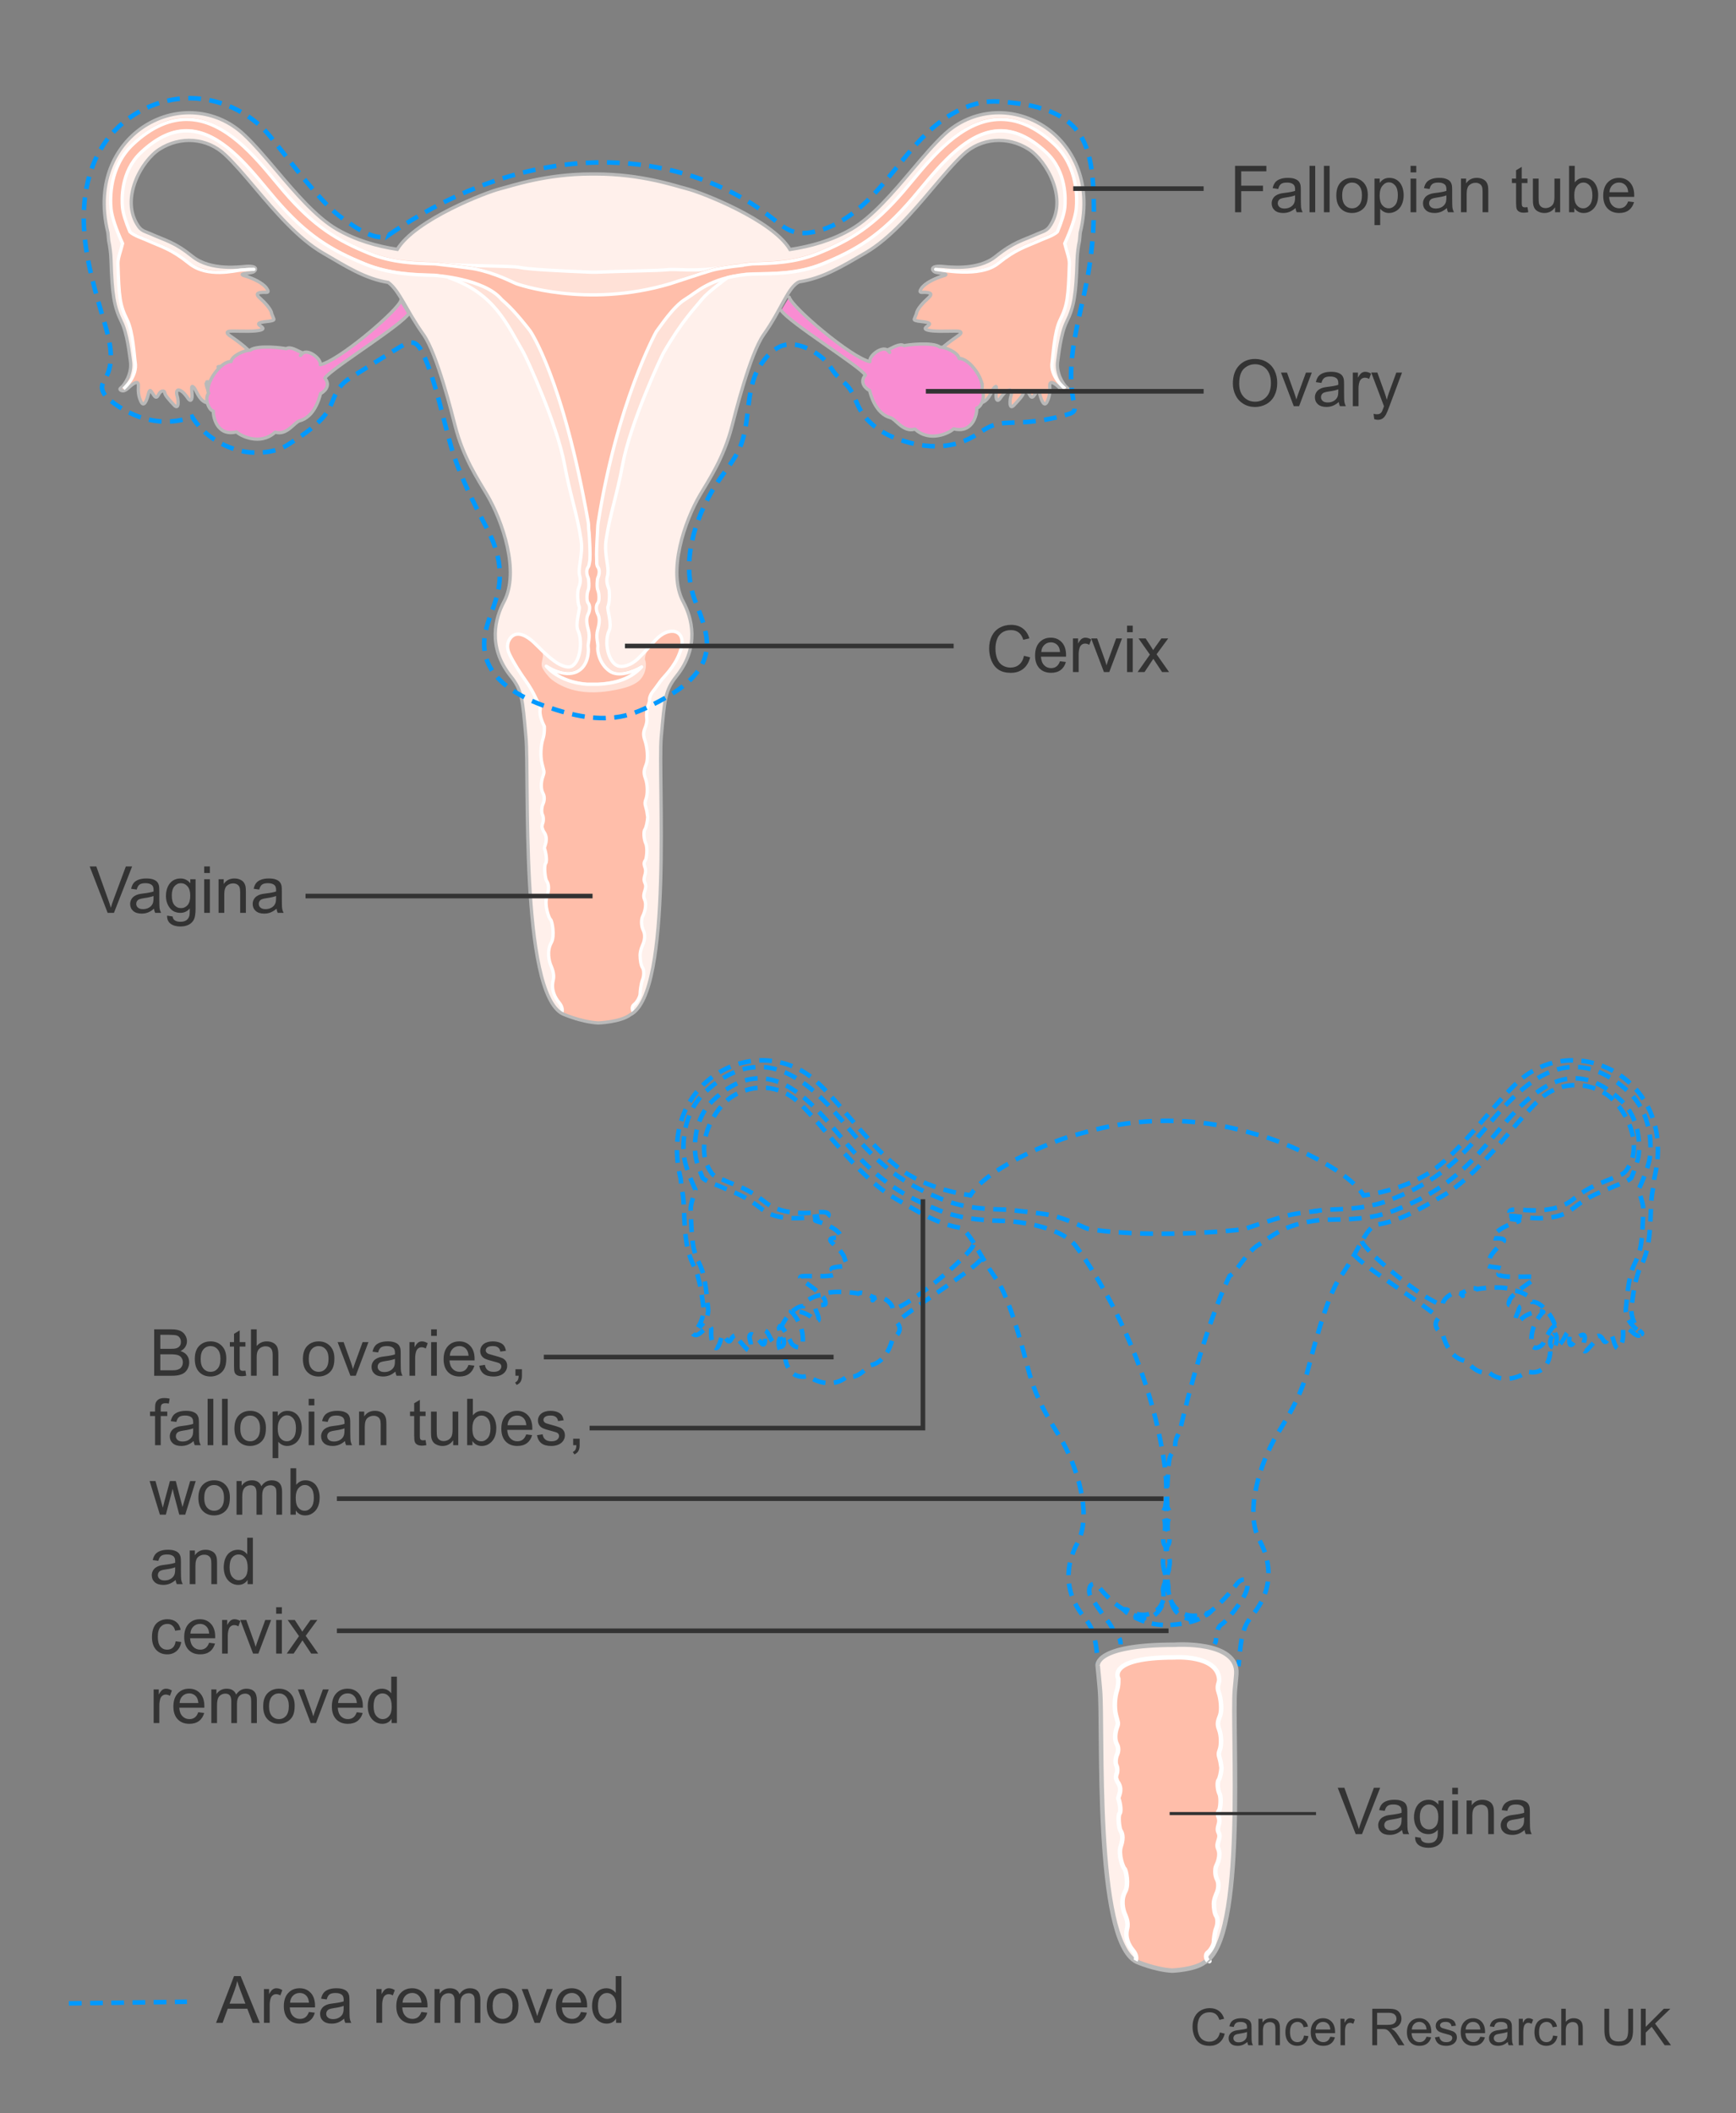 <?xml version="1.0" encoding="UTF-8"?>
<svg xmlns="http://www.w3.org/2000/svg" width="375" height="456.333" viewBox="0 0 375 456.333">
  <rect x="0" y="0" width="375" height="456.333" fill="#808080" stroke="none"/>
  <g isolation="isolate">
    <g id="womb_to_be_removed" data-name="womb to be removed">
      <path d="M263.743,361.485c-.148.875-.622,1.454-.103,2.908.52,1.455.729,3.948.312,5.092-.416,1.141-.729,1.766-.209,3.116.521,1.351.521,3.533.105,4.572-.416,1.039,0,1.455.208,2.597l.19,1.266c-.044.89-.345,2.319-.602,2.627-.348.426-.26,2.125.176,3.061.439.935.182,3.319-.084,3.655-.472.596-.194,1.243-.091,1.529.525,1.446-.609,2.127,0,3.402.615,1.277-.698,2.209-.087,3.571.612,1.361-.172,3.229-.436,3.739-.263.511-.348,1.957.175,2.976.523,1.02.175,2.379,0,2.806-.175.425-.702,1.53-.702,2.549s.178,2.21.526,2.719c.35.512.35,1.788,0,2.636-.348.85-.526,2.548-.526,3.06s-.613,1.785-1.309,2.295c-.527.383-.51,1.293.01,1.831l-.746-.379s-1.334.826-1.741,1.005c-.417.184-2.075.664-2.256.691s-2.027.294-2.027.294c0,0-1.039.119-1.296.119s-1.745-.207-1.745-.207l-1.369-.284-1.116-.294-1.103-.331-.846-.294-1.03-.405-.439.048c.266-.5.113-1.389-.5-2.135-1.05-1.273-1.833-2.91-1.341-4.927.347-1.402-.322-2.723-.584-3.403-.261-.681-.877-2.888.177-4.759.803-1.438.172-4.762-.177-5.014-.349-.257-1.388-3.145-.789-4.934.727-2.147.176-3.06-.085-3.483-.262-.423-.614-3.147-.177-3.74.438-.597-.084-2.892-.262-3.232-.175-.34,1.1-1.975-.186-3.703-.098-.13-.358-.831-.353-1.056l.102-.597c.208-.312.31-1.351,0-1.976-.313-.622-.105-1.87.103-2.285.208-.415.521-1.454,0-2.39-.519-.935-.416-2.493,0-3.636.416-1.142.208-1.039-.208-2.806-.416-1.765-.208-4.051.208-5.298.416-1.247.312-2.701.312-2.701,0,0-1.402-2.736,4.207-3.932,5.609-1.195,0,0,0,0,0,0,8.656-2.055,14.547.228,5.891,2.284,0,0,0,0,0,0,3.111,1.357,3.111,3.211,0,0,.112.266.056.596Z" fill="#ffbeaa" mix-blend-mode="multiply"/>
      <path d="M261.236,423.492c-.521-.538-.538-1.447-.01-1.83.696-.51,1.309-1.784,1.309-2.295s.179-2.21.526-3.06c.35-.848.35-2.124,0-2.636-.348-.51-.526-1.699-.526-2.719s.526-2.124.702-2.549c.174-.427.523-1.787,0-2.806-.523-1.019-.438-2.464-.175-2.976.263-.51,1.048-2.378.436-3.739-.611-1.362.702-2.294.087-3.571-.609-1.275.525-1.956,0-3.402-.102-.286-.381-.933.092-1.529.266-.336.523-2.72.084-3.655-.435-.936-.523-2.634-.176-3.061.256-.308.558-1.737.602-2.627l-.19-1.266c-.208-1.142-.624-1.558-.208-2.597.416-1.039.416-3.221-.105-4.572-.519-1.349-.206-1.975.209-3.116.416-1.144.208-3.637-.312-5.092-.519-1.454.179-2.024.103-2.908-.467-5.428-9.728-4.767-9.728-4.767-14.83,0-12.192,4.664-12.192,4.664,0,0,.103,1.454-.313,2.701-.416,1.247-.623,3.533-.208,5.298.415,1.767.623,1.664.208,2.806-.416,1.143-.519,2.701,0,3.636.521.936.207,1.975,0,2.39-.208.415-.416,1.663-.103,2.285.31.624.208,1.663,0,1.976l-.102.597c-.006.225.255.926.352,1.056,1.286,1.728.01,3.363.186,3.703.177.34.7,2.635.262,3.232-.437.593-.085,3.316.177,3.74.261.423.811,1.335.085,3.483-.599,1.789.44,4.678.789,4.934.349.252.98,3.576.176,5.014-1.053,1.871-.438,4.078-.176,4.759.262.68.931,2.002.584,3.403-.492,2.017.29,3.654,1.341,4.927.613.746.766,1.635.5,2.135" fill="none" stroke="#fff" stroke-linecap="round" stroke-linejoin="round" stroke-width=".988"/>
      <path d="M225.391,27.189c-6.903-4.387-15.494-3.657-21.378,1.817-2.262,2.104-4.59,4.855-7.056,7.768-4.007,4.733-8.551,10.1-13.022,12.695-4.291,2.492-8.815,3.721-13.284,4.405-3.84-6.438-19.301-12.371-22.099-13.07-2.707-.679-9.9-3.232-19.911-3.239h-.832c-10.012.007-17.203,2.56-19.913,3.239-2.792.698-18.21,6.613-22.079,13.039-4.409-.69-8.863-1.918-13.093-4.375-4.472-2.595-9.013-7.962-13.022-12.695-2.465-2.913-4.795-5.664-7.056-7.768-5.884-5.474-14.475-6.204-21.379-1.817-5.827,3.703-10.758,11.622-7.957,23.048l.164,1.744c.274,1.28.462,2.69.51,4.273.227,7.294.664,10.017,2.245,13.198,1.308,2.629,1.739,7.211,1.932,8.384.495,2.988-1.456,5.382-1.749,5.649-.292.266-.818.556-.237.818.881.392,1.526-.626,2.417-1.27.888-.643,1.368-.61,1.304.348-.065.958-.028,2.146.566,3.357.596,1.214,1.181-.115,1.529-1.419.348-1.305.434-1.234.999-.336.564.896.823,1.111,1.288.192.465-.921,1.262-.917,1.315-.368.054.552.855,1.426,2.006,2.662,1.154,1.236.916-1.201.689-1.893-.226-.694-.233-1.566.506-1.32.738.246,1.38,1.134,1.844,1.803.462.668,1.005.539.828-1.271-.177-1.81.104-1.361.45-1.077.346.284.962,2.462,2.377,3.117,1.415.655,1.731-1.311.75-2.403-.245-.276-.485-1.314-.524-1.573l.117-.19c.081-1.225,2.103,2.414,2.424,3.278.339.918,2.5,1.999,2.606-.086.184-3.606-1.801-5.71-2.095-6.157-.295-.448-.923-.505.068-.602.988-.097,3.182.641,4.018,1.513,1.136,1.185,1.958.88,1.008-1.171-.722-1.559-.151-1.535.716-1.619.866-.085,1.519.207,1.009-1.171-.509-1.378-4.508-3.962-4.915-4.282-.404-.316-.698-.767.168-.849.864-.086,3.879.096,5.487-.062,1.609-.157,2.08-.441,1.28-.959-.8-.516-.958-.86,1.267-1.078,1.113-.109,1.535-.269,1.497-.488l-.492-1.215c-.042-.877-1.534-2.465-2.456-3.269-1.477-1.284.032-1.273.583-1.327.55-.053,1.619.319.788-.87-.833-1.19-3.158-2.233-4.791-2.706-1.633-.474,1.308-.516,1.914-.815.608-.295,1.122-1.363-1.476-1.214-1.107.066-7.676,1.07-11.639-2.116-3.966-3.183-5.733-3.407-9.22-4.971-.763-.342-1.744-.529-2.405-1.451-4.197-5.873.573-14.278,4.483-16.761,4.58-2.91,10.255-2.448,14.122,1.149,2.003,1.864,4.221,4.483,6.568,7.256,4.319,5.101,9.216,10.886,14.578,13.998,5.021,2.916,9.116,5.583,14.137,6.364,2.483,1.862,3.781,5.885,7.613,11.278,2.967,4.174,6.287,17.588,6.84,19.737,1.757,6.842,4.936,11.542,6.861,14.8,3.332,5.637,7.176,16.656,3.667,23.173-1.791,3.327-3.667,9.628,1.459,16.036,2.481,3.103,2.562,4.869,3.307,13.236.737,8.306-1.34,55.055,7.923,59.693l2.831,1.366,4.258.71,3.81-.371,2.124-.708,1.614-.812c9.264-4.636,5.917-51.572,6.656-59.879.744-8.367.828-10.134,3.309-13.236,5.124-6.408,3.249-12.709,1.458-16.036-3.509-6.517.334-17.537,3.665-23.173,1.926-3.258,5.104-7.958,6.861-14.8.555-2.149,3.876-15.563,6.84-19.737,3.823-5.378,5.319-10.41,7.677-11.403,5.092-.771,9.191-3.281,14.285-6.239,5.361-3.112,10.257-8.897,14.576-13.998,2.347-2.773,4.564-5.393,6.567-7.256,3.868-3.597,9.544-4.06,14.123-1.149,3.909,2.483,8.68,10.888,4.483,16.761-.66.922-1.642,1.109-2.406,1.451-3.486,1.564-5.254,1.788-9.218,4.971-3.963,3.186-10.532,2.181-11.64,2.116-2.599-.148-2.083.919-1.477,1.214.606.299,3.548.341,1.913.815-1.633.473-3.959,1.516-4.792,2.706-.829,1.189.239.817.79.87.551.054,2.059.043.583,1.327-.922.804-2.415,2.392-2.455,3.269l-.493,1.215c-.037.219.385.378,1.498.488,2.224.218,2.066.562,1.268,1.078-.801.518-.331.802,1.279.959,1.608.157,4.621-.024,5.486.062.866.083.573.533.168.849-.406.319-4.405,2.903-4.915,4.282-.509,1.378.143,1.086,1.011,1.171.867.084,1.437.06.716,1.619-.95,2.05-.128,2.356,1.008,1.171.834-.873,3.029-1.61,4.018-1.513.99.097.362.154.068.602-.294.447-2.28,2.551-2.095,6.157.107,2.084,2.268,1.003,2.606.086.32-.865,2.343-4.503,2.426-3.278l.115.19c-.039.259-.28,1.297-.525,1.573-.981,1.093-.664,3.058.75,2.403,1.416-.655,2.031-2.833,2.378-3.117.346-.284.628-.733.449,1.077-.177,1.81.367,1.939.829,1.271.464-.669,1.108-1.557,1.842-1.803.742-.246.735.626.509,1.32-.229.692-.465,3.129.687,1.893,1.152-1.236,1.953-2.111,2.007-2.662.054-.548.849-.552,1.314.368.466.918.725.704,1.289-.192.564-.898.65-.969.997.336.349,1.303.934,2.632,1.53,1.419.595-1.211.631-2.399.565-3.357-.063-.958.417-.992,1.305-.348.889.644,1.536,1.662,2.417,1.27.581-.263.053-.552-.238-.818-.29-.267-2.243-2.661-1.749-5.649.193-1.173.626-5.755,1.934-8.384,1.581-3.181,2.017-5.905,2.243-13.198.05-1.584.237-2.993.511-4.273l.164-1.744c2.799-11.426-2.13-19.345-7.958-23.048Z" fill="#fff0eb"/>
      <path d="M133.53,143.8c-2.109-.783-3.031-5.181-1.884-7.633.681-1.466-.515-4.66-.258-5.171.255-.51.425-2.213.255-3.575-.051-.4-.765-1.615-.383-2.935.553-1.913-.77-4.517-.266-7.926.804-5.454,2.388-9.772,3.549-16.156,1.623-8.94,8.311-23.283,8.858-24.231,3.906-6.773,6.693-9.575,8.442-11.711,1.116-1.366,4.874-4.131,5.463-4.593,4.135-3.245-.868-2.112-.868-2.112-6.706.994-10.057.249-12.291.498-1.919.212-8.571.261-15.448.531h-.832c-6.878-.271-13.802-.622-15.681-1.056-1.348-.309-11.9-.319-15.843-.593-4.313-.3.746,2.856.746,2.856,9.683,3.351,12.428,9.857,16.079,16.18.545.947,7.233,15.291,8.858,24.231,1.16,6.384,2.747,10.702,3.549,16.156.502,3.409-.821,6.012-.266,7.926.381,1.32-.333,2.535-.384,2.935-.171,1.362,0,3.065.256,3.575.254.51-.944,3.704-.259,5.171,1.146,2.452.356,7.615-1.884,7.857l-2.508-.639-3.061-2.468-.736,2.419-.376,1.439,2.975,3.22,5.133,2.142,9.727-.866,3.809-1.889,2.223-2.803v-2.485l-.589-1.831-3.139,3.139-2.965.398Z" fill="#ffe1d7" mix-blend-mode="multiply"/>
      <path d="M139.32,142.143c.225-2.198,2.812-4.935,4.739-5.601,2.411-.833,3.763,1.057,3.183,3.326-.855,3.337-3.105,5.588-4.113,6.752-.603.695-1.164,1.631-2.143,2.851-.307.383-.603,1.042-.611,1.508-.013.686-.22,1.151-.479,1.877,0,0-.26,1.292-.119,2.273.106.744-.163,1.509-.297,1.866-.31.828-.62,1.448-.103,2.897.518,1.449.726,3.932.311,5.071-.414,1.137-.726,1.759-.209,3.103.519,1.345.519,3.519.105,4.554-.414,1.035,0,1.449.207,2.587l.189,1.261c-.043.887-.344,2.31-.599,2.617-.346.425-.259,2.116.175,3.048.437.931.181,3.305-.084,3.64-.47.594-.193,1.238-.091,1.523.523,1.44-.607,2.119,0,3.388.612,1.271-.696,2.2-.087,3.556.61,1.356-.172,3.216-.434,3.724-.262.509-.347,1.949.175,2.964.521,1.015.174,2.369,0,2.795-.175.423-.699,1.523-.699,2.539s.178,2.201.524,2.708c.349.51.349,1.78,0,2.625-.347.846-.524,2.538-.524,3.047s-.611,1.778-1.304,2.286c-.525.382-.508,1.287.01,1.823l-.99.407-1.608.855-2.625.605-1.991.221-2.729-.192-2.817-.723-1.313-.398-.988-.325-.605-.28.015-.207c.265-.498.112-1.383-.498-2.127-1.046-1.268-1.825-2.898-1.335-4.907.345-1.396-.321-2.712-.582-3.389-.26-.678-.873-2.876.176-4.74.8-1.432.172-4.743-.176-4.994-.348-.255-1.383-3.132-.786-4.914.724-2.139.175-3.048-.085-3.469-.261-.422-.612-3.134-.177-3.725.437-.595-.084-2.881-.261-3.219-.175-.339,1.096-1.967-.185-3.688-.097-.13-.357-.828-.351-1.052l.102-.594c.207-.311.309-1.346,0-1.968-.311-.62-.104-1.862.103-2.276.206-.414.518-1.448,0-2.38-.517-.931-.414-2.483,0-3.622.414-1.137.206-1.035-.207-2.795-.414-1.758-.207-4.035.207-5.276.414-1.242.311-2.69.311-2.69-.414-.83-1.138-2.484-.91-3.702.148-.786-.516-1.506-.829-2.203-.698-1.552-1.534-2.89-2.194-3.823-1.319-1.862-2.715-4.036-3.57-5.82-.853-1.785-.35-3.064.388-3.803,1.397-1.397,3.492-.078,4.812,1.164.756.712,1.818,1.458,1.94,2.577.098.901-.508,1.894-.195,2.769.278.779,1.424,2.183,2.066,2.688,1.706,1.34,3.79,2.169,5.919,2.534,2.955.506,5.999.166,8.922-.504,1.368-.314,2.807-.767,3.922-1.654,1.399-1.114,1.962-3.384,1.387-4.706-.035-.08.006-.176.016-.265Z" fill="#ffbeaa" mix-blend-mode="multiply"/>
      <path d="M121.332,218.713c.265-.498.112-1.383-.498-2.127-1.046-1.268-1.825-2.898-1.335-4.907.345-1.396-.321-2.712-.582-3.389-.26-.678-.873-2.876.176-4.74.8-1.432.171-4.743-.176-4.994-.348-.255-1.383-3.132-.786-4.914.724-2.139.175-3.048-.085-3.469-.261-.422-.612-3.134-.177-3.725.437-.595-.084-2.881-.261-3.219-.175-.339,1.096-1.967-.185-3.688-.097-.13-.357-.828-.351-1.052l.102-.594c.207-.311.309-1.346,0-1.968-.312-.62-.104-1.862.103-2.276.207-.414.518-1.448,0-2.38-.517-.931-.414-2.483,0-3.622.414-1.137.207-1.035-.207-2.795-.414-1.758-.207-4.035.207-5.276.414-1.242.311-2.69.311-2.69-.414-.83-1.138-2.484-.91-3.702.148-.786-.516-1.506-.829-2.203-.698-1.552-1.534-2.89-2.194-3.823-1.319-1.862-2.715-4.036-3.57-5.82-.854-1.785-.35-3.064.388-3.803,1.397-1.397,3.493-.077,4.812,1.165,1.319,1.241,2.638,2.716,4.422,4.036,1.786,1.319,2.95,1.319,3.269,1.285,2.24-.242,3.03-5.405,1.884-7.857-.685-1.466.513-4.66.259-5.171-.256-.51-.427-2.213-.256-3.575.05-.4.764-1.615.384-2.935-.554-1.913.768-4.517.266-7.926-.802-5.454-2.389-9.772-3.549-16.156-1.625-8.94-8.313-23.283-8.858-24.231-3.651-6.323-6.395-12.829-16.079-16.18,0,0-5.059-3.157-.746-2.856,3.944.274,14.495.284,15.843.593,1.88.433,8.804.785,15.681,1.056h.832c6.877-.271,13.529-.319,15.448-.531,2.234-.249,5.585.497,12.291-.498,0,0,5.003-1.133.868,2.112-.589.463-4.347,3.227-5.463,4.593-1.748,2.136-4.536,4.938-8.442,11.711-.546.947-7.234,15.291-8.858,24.231-1.161,6.384-2.745,10.702-3.549,16.156-.504,3.409.82,6.012.266,7.926-.382,1.32.332,2.535.383,2.935.17,1.362,0,3.065-.255,3.575-.256.51.939,3.704.258,5.171-1.148,2.452-.225,6.851,1.884,7.633.905.336,2.768.026,4.554-1.76,1.205-1.205,2.638-2.794,3.569-3.802,2.979-3.229,6.563-2.181,5.588,1.63-.855,3.337-3.105,5.588-4.113,6.752-.603.695-1.164,1.631-2.143,2.851-.307.383-.603,1.042-.611,1.508-.013.686-.22,1.151-.479,1.877,0,0-.26,1.292-.119,2.273.106.744-.163,1.509-.297,1.866-.31.828-.62,1.448-.103,2.897.518,1.449.726,3.932.311,5.071-.414,1.137-.726,1.759-.209,3.103.519,1.345.519,3.519.105,4.554-.414,1.035,0,1.449.207,2.587l.189,1.261c-.043.887-.344,2.31-.599,2.617-.346.425-.259,2.116.175,3.048.437.931.181,3.305-.084,3.64-.47.594-.193,1.238-.091,1.523.523,1.44-.607,2.119,0,3.388.612,1.271-.695,2.2-.087,3.556.61,1.356-.172,3.216-.434,3.724-.262.509-.347,1.949.175,2.964.521,1.015.174,2.369,0,2.795-.175.423-.699,1.523-.699,2.539s.178,2.201.524,2.708c.349.51.349,1.78,0,2.625-.347.846-.524,2.538-.524,3.047s-.611,1.778-1.304,2.286c-.525.382-.508,1.287.01,1.823" fill="none" stroke="#fff" stroke-width=".71"/>
      <path d="M131.023,103.18c-.28,1.378-1.01,3.089-1.073,4.939-.066,1.851-.587,1.085-.792,4.463-.145,2.396-.428,5.952-.299,7.959l.005.777c.05.345.126.599.23.735.638.829.128,2.105,0,2.36-.129.254-.255,2.042,0,2.616.256.575.447,2.234,0,2.809-.448.574-.383,1.596,0,2.361.383.765.461,1.708,0,3.319-.51,1.788.128,3.065,0,3.83-.129.765.295,3.6,2.555,5.182,1.923,1.345,5.133.127,6.905-.915-2.483,2.794-6.072,3.606-9.406,3.769h-2.359c-6.238-.457-8.825-3.923-8.825-3.923.081.049,3.829,2.586,6.677,1.165,2.468-1.23,2.508-4.512,2.381-5.277-.127-.765.51-2.042,0-3.83-.461-1.611-.384-2.554,0-3.319.38-.765.446-1.787,0-2.361-.448-.575-.256-2.233,0-2.809.254-.574.127-2.362,0-2.616-.127-.255-.64-1.531,0-2.36.102-.136.177-.386.229-.726l.132-.78c.129-2.004-.154-5.565-.299-7.965-.203-3.378-.515-2.631-.792-4.463-2.549-16.89-10.254-34.181-10.254-34.181-.257.062-.556-1.392-1.503-2.882-.915-1.441-4.144-4.98-6.22-6.775-4.465-3.861-14.439-5.205-14.439-5.205-4.297-.106-9.647-.237-15.024-2.423-7.334-2.985-12.609-6.118-19.471-14.126l-1.801-2.145c-4.466-5.382-10.027-12.079-16.682-12.491-3.496-.217-6.936,1.312-10.517,4.677-4.369,4.102-4.136,10.133-3.96,11.884.122,1.226.708,3.083,1.604,5.211.848.804,2.8,1.43,3.493,1.742,3.486,1.564,5.348,1.907,9.313,5.09,3.962,3.185,11.184,1.554,12.291,1.489,2.596-.147,2.104.184,1.497.479-.605.299-3.547.34-1.914.815,1.634.474,3.96,1.516,4.791,2.706.83,1.188-.239.817-.789.87-.551.053-2.061.043-.583,1.327.921.804,2.414,2.392,2.457,3.268l.491,1.216c.038.218-.384.378-1.498.488-2.226.218-2.065.561-1.268,1.077.802.518.331.803-1.279.96-1.607.158-4.622-.025-5.486.06-.867.084-.574.533-.166.85.404.319,4.404,2.902,4.914,4.281.51,1.379-.143,1.087-1.01,1.171-.867.085-1.438.06-.716,1.62.951,2.05.126,2.354-1.009,1.17-.836-.872-3.029-1.609-4.018-1.513-.991.097-.361.155-.069.603.295.448,2.28,2.551,2.097,6.158-.108,2.083-2.269,1.003-2.609.084-.319-.863-2.342-4.502-2.422-3.277l-.119.189c.039.261.28,1.299.526,1.573.98,1.095.664,3.061-.75,2.405-1.416-.655-2.033-2.831-2.378-3.117-.345-.284-.628-.735-.45,1.075.177,1.81-.366,1.942-.828,1.272-.465-.668-1.105-1.557-1.844-1.802-.737-.246-.731.625-.507,1.319.228.692.467,3.128-.687,1.893-1.15-1.236-1.953-2.109-2.007-2.662-.054-.549-.849-.553-1.315.368-.465.919-.722.706-1.288-.193-.564-.898-.651-.968-.999.337-.349,1.304-.934,2.631-1.529,1.418-.595-1.209-.632-2.398-.565-3.356.063-.959-.416-.993-1.306-.35-.889.643-1.536,1.662-2.416,1.269-.581-.262-.055-.552.238-.818.291-.266,3.343-2.378,2.848-5.366-.193-1.171-.43-6.559-1.739-9.186-1.581-3.183-1.762-4.876-1.987-12.169-.035-1.134.689-2.914,1.005-4.304-1.396-3.032-2.316-5.763-2.489-7.491-.204-2.037-.464-9.059,4.732-13.942,4.049-3.804,8.21-5.605,12.37-5.346,7.727.479,13.919,7.937,18.44,13.385l1.774,2.115c6.533,7.621,11.551,10.604,18.52,13.44,4.959,2.016,9.841,2.135,14.15,2.241,0,0,7.306.814,8.642,1.092,4.617.956,7.006,2.859,8.032,3.232.551.2,3.079.589,3.461,1.101.386.509,1.03.25,1.377.452.708.413,4.202.728,4.838.728s3.304.697,3.304.315,1.534.197,1.534.079c0-.385,3.234.091,6.018,0,2.784-.091,5.847-.416,6.136-.551,1.18-.551,4.769-1.18,5.113-1.18.531,0,2.322-.606,2.616-.806.903-.614,6.257-2.364,8.636-3.052,1.44-.417,4.257-.852,6.614-1.086l-.004-.048,2.205-.274c4.309-.106,9.194-.225,14.149-2.241,6.973-2.836,11.989-5.819,18.522-13.44l1.775-2.115c4.521-5.448,10.712-12.906,18.44-13.385,4.159-.258,8.321,1.542,12.37,5.346,5.196,4.883,4.934,11.905,4.731,13.942-.173,1.728-1.092,4.458-2.487,7.491.315,1.39,1.039,3.17,1.004,4.304-.227,7.294-.406,8.987-1.986,12.169-1.309,2.627-1.546,8.015-1.74,9.186-.496,2.988,2.558,5.1,2.848,5.366.292.266.819.556.236.818-.88.393-1.525-.626-2.417-1.269-.887-.643-1.367-.61-1.304.35.066.959.029,2.147-.565,3.356-.596,1.213-1.182-.115-1.53-1.418-.349-1.305-.433-1.235-.999-.337-.563.899-.823,1.111-1.288.193-.467-.921-1.263-.917-1.315-.368-.055.553-.856,1.426-2.006,2.662-1.154,1.235-.916-1.201-.688-1.893.225-.693.232-1.565-.507-1.319-.737.245-1.381,1.134-1.845,1.802-.46.67-1.004.538-.828-1.272.177-1.81-.103-1.359-.448-1.075-.346.285-.963,2.462-2.377,3.117-1.417.657-1.732-1.31-.751-2.405.245-.274.485-1.312.524-1.573l-.116-.189c-.08-1.225-2.105,2.415-2.423,3.277-.34.919-2.501,1.999-2.607-.084-.186-3.607,1.8-5.71,2.094-6.158.293-.448.923-.505-.067-.603-.99-.096-3.186.641-4.02,1.513-1.135,1.184-1.959.88-1.01-1.17.724-1.56.152-1.535-.715-1.62-.865-.084-1.518.209-1.009-1.171.511-1.379,4.511-3.962,4.914-4.281.408-.318.7-.767-.166-.85-.864-.086-3.88.097-5.487-.06-1.608-.157-2.079-.442-1.279-.96.798-.516.957-.859-1.267-1.077-1.115-.109-1.536-.269-1.498-.488l.491-1.216c.042-.876,1.536-2.465,2.458-3.268,1.473-1.284-.032-1.274-.583-1.327-.552-.053-1.618.317-.789-.87.832-1.19,3.156-2.232,4.791-2.706,1.634-.474-1.307-.516-1.915-.815-.607-.295-1.101-.626,1.498-.479,1.107.066,8.329,1.696,12.292-1.489,3.966-3.183,5.827-3.526,9.312-5.09.694-.311,2.645-.937,3.493-1.742.894-2.128,1.481-3.984,1.602-5.211.177-1.751.408-7.782-3.959-11.884-3.579-3.365-7.021-4.894-10.516-4.677-6.657.412-12.218,7.109-16.683,12.491l-1.799,2.145c-6.864,8.007-12.139,11.141-19.472,14.126-5.379,2.186-10.634,2.035-14.932,2.139l-1.47.085c-8,.885-10.488,3.746-13.211,5.403-2.574,1.567-4.806,5.553-5.855,6.602,0,0-6.567,10.231-11.05,32.297Z" fill="#ffbeaa" mix-blend-mode="multiply"/>
      <path d="M136.176,219.126c9.264-4.636,5.917-51.572,6.656-59.879.744-8.367.828-10.134,3.309-13.236,5.124-6.408,3.249-12.709,1.458-16.036-3.509-6.517.334-17.537,3.665-23.173,1.926-3.258,5.104-7.958,6.861-14.8.555-2.149,3.876-15.563,6.84-19.737,3.823-5.378,5.319-10.41,7.677-11.403,5.092-.771,9.191-3.281,14.285-6.239,5.361-3.112,10.257-8.897,14.576-13.998,2.347-2.773,4.564-5.393,6.567-7.256,3.868-3.597,9.544-4.06,14.123-1.149,3.909,2.483,8.68,10.888,4.483,16.761-.66.922-1.642,1.109-2.406,1.451-3.486,1.564-5.254,1.788-9.218,4.971-3.963,3.186-10.532,2.181-11.64,2.116-2.599-.148-2.083.919-1.477,1.214.606.299,3.548.341,1.913.815-1.633.473-3.959,1.516-4.792,2.706-.829,1.189.239.817.79.87.551.054,2.059.043.583,1.327-.922.804-2.415,2.392-2.455,3.269l-.493,1.215c-.037.219.385.378,1.498.488,2.224.218,2.066.562,1.268,1.078-.801.518-.331.802,1.279.959,1.608.157,4.621-.024,5.486.062.866.083.573.533.168.849-.406.319-4.405,2.903-4.915,4.282-.509,1.378.143,1.086,1.011,1.171.867.084,1.437.06.716,1.619-.95,2.05-.128,2.356,1.008,1.171.834-.873,3.029-1.61,4.018-1.513.99.097.362.154.068.602-.294.447-2.28,2.551-2.095,6.157.107,2.084,2.268,1.003,2.606.086.32-.865,2.343-4.503,2.426-3.278l.115.19c-.039.259-.28,1.297-.525,1.573-.981,1.093-.664,3.058.75,2.403,1.416-.655,2.031-2.833,2.378-3.117.346-.284.628-.733.449,1.077-.177,1.81.367,1.939.829,1.271.464-.669,1.108-1.557,1.842-1.803.742-.246.735.626.509,1.32-.229.692-.465,3.129.687,1.893,1.152-1.236,1.953-2.111,2.007-2.662.054-.548.849-.552,1.314.368.466.918.725.704,1.289-.192.564-.898.65-.969.997.336.349,1.303.934,2.632,1.53,1.419.595-1.211.631-2.399.565-3.357-.063-.958.417-.992,1.305-.348.889.644,1.536,1.662,2.417,1.27.581-.263.053-.552-.238-.818-.29-.267-2.243-2.661-1.749-5.649.193-1.173.626-5.755,1.934-8.384,1.581-3.181,2.017-5.905,2.243-13.198.05-1.584.237-2.993.511-4.273l.164-1.744c2.799-11.426-2.13-19.345-7.958-23.048-6.903-4.387-15.494-3.657-21.378,1.817-2.262,2.104-4.59,4.855-7.056,7.768-4.007,4.733-8.551,10.1-13.022,12.695-4.291,2.492-8.815,3.721-13.284,4.405-3.84-6.438-19.301-12.371-22.099-13.07-2.707-.679-9.9-3.232-19.911-3.239h-.832c-10.012.007-17.203,2.56-19.913,3.239-2.792.698-18.21,6.613-22.079,13.039-4.409-.69-8.863-1.918-13.093-4.375-4.472-2.595-9.013-7.962-13.022-12.695-2.465-2.913-4.795-5.664-7.056-7.768-5.884-5.474-14.475-6.204-21.379-1.817-5.827,3.703-10.758,11.622-7.957,23.048l.164,1.744c.274,1.28.462,2.69.51,4.273.227,7.294.664,10.017,2.245,13.198,1.308,2.629,1.739,7.211,1.932,8.384.495,2.988-1.456,5.382-1.749,5.649-.292.266-.818.556-.237.818.881.392,1.526-.626,2.417-1.27.888-.643,1.368-.61,1.304.348-.065.958-.028,2.146.566,3.357.596,1.214,1.181-.115,1.529-1.419.348-1.305.434-1.234.999-.336.564.896.823,1.111,1.288.192.465-.921,1.262-.917,1.315-.368.054.552.855,1.426,2.006,2.662,1.154,1.236.916-1.201.689-1.893-.226-.694-.233-1.566.506-1.32.738.246,1.38,1.134,1.844,1.803.462.668,1.005.539.828-1.271-.177-1.81.104-1.361.45-1.077.346.284.962,2.462,2.377,3.117,1.415.655,1.731-1.311.75-2.403-.245-.276-.485-1.314-.524-1.573l.117-.19c.081-1.225,2.103,2.414,2.424,3.278.339.918,2.5,1.999,2.606-.086.184-3.606-1.801-5.71-2.095-6.157-.295-.448-.923-.505.068-.602.988-.097,3.182.641,4.018,1.513,1.136,1.185,1.958.88,1.008-1.171-.722-1.559-.151-1.535.716-1.619.866-.085,1.519.207,1.009-1.171-.509-1.378-4.508-3.962-4.915-4.282-.404-.316-.698-.767.168-.849.864-.086,3.879.096,5.487-.062,1.609-.157,2.08-.441,1.28-.959-.8-.516-.958-.86,1.267-1.078,1.113-.109,1.535-.269,1.497-.488l-.492-1.215c-.042-.877-1.534-2.465-2.456-3.269-1.477-1.284.032-1.273.583-1.327.55-.053,1.619.319.788-.87-.833-1.19-3.158-2.233-4.791-2.706-1.633-.474,1.308-.516,1.914-.815.608-.295,1.122-1.363-1.476-1.214-1.107.066-7.676,1.07-11.639-2.116-3.966-3.183-5.733-3.407-9.22-4.971-.763-.342-1.744-.529-2.405-1.451-4.197-5.873.573-14.278,4.483-16.761,4.58-2.91,10.255-2.448,14.122,1.149,2.003,1.864,4.221,4.483,6.568,7.256,4.319,5.101,9.216,10.886,14.578,13.998,5.021,2.916,9.116,5.583,14.137,6.364,2.483,1.862,3.781,5.885,7.613,11.278,2.967,4.174,6.287,17.588,6.84,19.737,1.757,6.842,4.936,11.542,6.861,14.8,3.332,5.637,7.176,16.656,3.667,23.173-1.791,3.327-3.667,9.628,1.459,16.036,2.481,3.103,2.562,4.869,3.307,13.236.737,8.306-1.34,55.055,7.923,59.693,0,0,3.849,1.735,7.684,1.971,0,0,4.85-.178,6.953-1.785Z" fill="none" stroke="#b9b9b9" stroke-width=".71"/>
      <path d="M26.674,83.966c.291-.266,3.019-2.733,2.524-5.722-.193-1.171-.43-6.559-1.739-9.186-1.582-3.182-1.762-4.876-1.987-12.169-.035-1.134.689-2.914,1.005-4.304-1.396-3.032-2.316-5.763-2.489-7.491-.204-2.037-.464-9.059,4.732-13.942,4.049-3.804,8.21-5.605,12.37-5.346,7.727.479,13.919,7.937,18.44,13.385l1.774,2.115c6.533,7.621,11.551,10.604,18.52,13.44,4.959,2.016,9.841,2.135,14.15,2.241,0,0,7.306.814,8.642,1.092,4.617.956,7.914,2.807,8.936,3.191,0,0,15.013,5.416,33.216,0,1.047-.311,6.534-2.186,8.912-2.874,1.44-.417,4.257-.852,6.614-1.086l-.004-.048,2.205-.274c4.309-.106,9.194-.225,14.149-2.241,6.973-2.836,11.989-5.819,18.523-13.44l1.775-2.115c4.521-5.448,10.712-12.906,18.44-13.385,4.159-.258,8.321,1.542,12.37,5.346,5.196,4.883,4.934,11.905,4.731,13.942-.172,1.728-1.092,4.458-2.487,7.491.315,1.39,1.039,3.17,1.004,4.304-.227,7.294-.406,8.987-1.986,12.169-1.309,2.627-1.546,8.015-1.739,9.186-.496,2.988,2.518,5.435,2.808,5.702" fill="none" stroke="#fff" stroke-width=".71"/>
      <path d="M202.116,58.163c1.107.065,9.524,1.91,13.487-1.275,3.966-3.183,5.827-3.526,9.312-5.09.694-.311,2.645-.937,3.493-1.742.894-2.128,1.481-3.984,1.602-5.211.177-1.751.408-7.782-3.959-11.884-3.58-3.365-7.021-4.894-10.516-4.677-6.657.412-12.218,7.109-16.684,12.491l-1.799,2.145c-6.864,8.007-12.139,11.141-19.472,14.126-5.379,2.186-10.634,2.035-14.932,2.139l-1.47.085c-8,.885-10.488,3.746-13.211,5.403-2.574,1.567-5.294,5.79-6.21,6.957,0,0-8.527,15.446-12.561,41.344-.102.654-.09,1.409-.14,2.189-.13,2.05-.253,4.316-.159,5.77l.006.777c.05.345.126.599.23.735.638.829.128,2.105,0,2.36-.129.254-.255,2.042,0,2.616.256.575.447,2.234,0,2.809-.448.574-.383,1.596,0,2.361.383.765.461,1.708,0,3.319-.51,1.788.128,3.065,0,3.83-.129.765.295,3.6,2.555,5.182,1.923,1.345,5.133.127,6.905-.915-2.483,2.794-6.072,3.606-9.406,3.769h-2.359c-6.238-.457-8.825-3.923-8.825-3.923.081.049,3.829,2.586,6.677,1.165,2.468-1.23,2.508-4.512,2.381-5.277-.128-.765.51-2.042,0-3.83-.461-1.611-.384-2.554,0-3.319.38-.765.446-1.787,0-2.361-.448-.575-.256-2.233,0-2.809.254-.574.127-2.362,0-2.616-.128-.255-.64-1.531,0-2.36.101-.136.177-.386.229-.726l.132-.78c.096-1.483-.035-3.821-.168-5.908l-.093-.769c-.034-.519-.015-1.021-.094-1.469-5.49-31.271-12.561-41.344-12.561-41.344-.801-1.021-3.071-3.963-5.254-5.969l-.898-.807c-3.751-4.557-14.439-5.205-14.439-5.205-4.297-.106-9.647-.237-15.024-2.423-7.334-2.985-12.609-6.118-19.471-14.126l-1.801-2.145c-4.466-5.383-10.027-12.079-16.682-12.491-3.496-.217-6.936,1.312-10.517,4.677-4.369,4.102-4.136,10.133-3.96,11.884.122,1.226.708,3.083,1.604,5.211.848.804,2.799,1.43,3.493,1.742,3.486,1.564,5.348,1.907,9.313,5.09,3.962,3.185,10.027,1.498,11.135,1.432.698-.04,2.119-.179,2.832-.157" fill="none" stroke="#fff" stroke-linecap="round" stroke-linejoin="round" stroke-width=".71"/>
      <path d="M170.483,64.173c.501,2.113,13.492,13.156,17.433,13.926-.308-1.234,2.647-3.499,3.829-2.444,1.184,1.055-.4.007.315-.247.716-.256,2.334-1.37,3.228-.748.475-.172,6.263-.896,7.771.313,1.199-.027,3.928,1.167,4.114,2.443,2.289-.108,5.768,4.911,4.849,6.852.904,1.02.078,3.6-1.038,3.864.137.758-.562,5.576-4.987,4.47-.783.817-5.098,3.065-8.351.056-2.489.811-4.166-2.164-5.269-2.446-3.179-.809-4.309-4.912-4.53-5.908-.441-.11-2.434-1.549-.914-3.301-1.24-1.975-16.325-11.243-18.189-13.973" fill="#f98cd2" stroke="#b9b9b9" stroke-linecap="round" stroke-linejoin="round" stroke-width=".71"/>
      <path d="M70.546,81.211c-.18.178-.311.328-.388.452,1.522,1.752-.471,3.19-.912,3.302-.221.997-1.351,5.098-4.531,5.908-1.102.28-2.78,3.257-5.268,2.447-3.254,3.007-7.568.761-8.352-.057-4.425,1.105-5.124-3.713-4.988-4.471-1.113-.263-1.94-2.843-1.037-3.864-.917-1.94,2.56-6.961,4.85-6.853.186-1.276,2.916-2.468,4.114-2.442,1.509-1.208,7.295-.485,7.773-.315.894-.62,2.511.494,3.228.749.715.256-.87,1.304.314.248,1.182-1.056,4.137,1.209,3.83,2.444.19-.038.401-.099.633-.182l.074-.027c.074-.027.076-.029.154-.06,4.686-1.875,16.102-11.679,16.571-13.657l1.737,2.856c-1.726,2.531-14.803,10.674-17.703,13.426-.034.032-.036.033-.067.064l-.031.031Z" fill="#f98cd2" stroke="#b9b9b9" stroke-linecap="round" stroke-linejoin="round" stroke-width=".71"/>
      <path d="M84.079,50.673c12.165-8.407,26.307-14.271,41.05-15.409,14.743-1.138,30.079,2.703,41.684,11.868,1.523,1.203,3.051,2.529,4.933,3.002,1.266.318,2.602.221,3.883-.028,5.531-1.076,10.155-4.856,13.934-9.035,3.779-4.179,6.982-8.889,11.11-12.723,4.128-3.834,9.505-6.805,15.126-6.414,7.538.525,15.416,2.037,18.458,8.954,1.302,2.961,1.7,6.236,1.889,9.465.384,6.557-.033,13.16-1.24,19.616-1.691,9.047-4.933,18.253-2.875,27.224.117.511.243,1.084-.03,1.532-.241.394-.718.565-1.16.699-3.565,1.087-7.274,1.7-10.999,1.819-1.755.056-3.551.009-5.213.575-1.547.527-2.865,1.548-4.27,2.382-5.251,3.117-11.393,2.546-16.972.4-3.169-1.219-6.091-3.349-7.697-6.34-.806-1.502-1.275-3.197-2.319-4.545-.857-1.107-2.05-1.911-2.941-2.991-.666-.809-1.152-1.759-1.862-2.529-2.302-2.497-6.899-4.904-10.163-3.31-1.877.917-3.274,2.594-4.379,4.367-3.218,5.165-1.725,12.696-4.616,18.299-1.387,2.688-3.437,4.972-5.029,7.544-4.392,7.094-7.315,16.507-4.262,24.541,2.095,5.511,4.451,10.525.262,15.776-2.113,2.648-5.081,4.46-8.062,6.069-2.338,1.262-4.751,2.444-7.335,3.063-5.544,1.329-11.372-.034-16.764-1.888-5.97-2.052-12.5-5.658-13.507-11.893-.791-4.906,2.194-9.021,2.995-13.664.794-4.6-.306-8.699-2.423-12.776-3.046-5.866-6.085-11.796-7.911-18.141-1.713-5.954-3.066-12.866-5.451-18.567-1.994-4.765-2.997-4.295-6.99-1.796-3.073,1.923-6.15,3.839-9.226,5.759-4.171,2.604-3.104,5.515-6.089,8.747-2.15,2.328-4.849,4.064-7.516,5.774-2.501,1.603-6.487,1.954-9.368,1.412-4.564-.859-8.828-3.555-11.244-7.522-6.011,2.388-12.65.557-17.669-3.522-.942-.765-1.878-1.803-1.766-3.011.069-.742.525-1.381.874-2.039,1.852-3.484.808-7.735-.304-11.521-1.877-6.386-3.849-12.807-4.396-19.44s.448-13.604,4.102-19.167c3.835-5.839,10.542-9.687,17.518-10.052,6.976-.364,14.048,2.765,18.47,8.173,3.027,3.702,5.798,7.466,8.928,11.082,2.098,2.423,4.222,4.871,6.832,6.731s7.364,5.272,10.001,3.45Z" fill="none" stroke="#09f" stroke-dasharray="2.746 1.831" stroke-width=".976"/>
    </g>
    <g id="labels">
      <g>
        <path d="M33.304,297.094v-10.021h3.76c.766,0,1.38.102,1.842.304.463.203.825.516,1.088.937.262.422.393.862.393,1.323,0,.429-.116.832-.349,1.21s-.583.684-1.053.916c.606.178,1.072.48,1.397.909.326.429.489.935.489,1.518,0,.47-.099.905-.298,1.31-.197.402-.442.714-.734.933s-.657.384-1.098.495c-.439.112-.979.168-1.616.168h-3.821ZM34.63,291.283h2.167c.588,0,1.01-.039,1.265-.116.337-.101.592-.267.762-.499.172-.232.257-.524.257-.875,0-.332-.08-.626-.239-.879s-.388-.426-.684-.52c-.296-.093-.805-.14-1.524-.14h-2.003v3.028ZM34.63,295.911h2.495c.429,0,.729-.016.902-.048.306-.055.561-.146.766-.273s.374-.313.506-.557c.132-.244.198-.525.198-.845,0-.374-.096-.698-.287-.974-.191-.276-.457-.47-.797-.582-.339-.111-.828-.167-1.466-.167h-2.317v3.445Z" fill="#333"/>
        <path d="M42.081,293.464c0-1.345.374-2.34,1.121-2.987.624-.537,1.386-.807,2.283-.807.998,0,1.813.327,2.447.98.634.654.95,1.558.95,2.711,0,.935-.14,1.669-.421,2.205-.279.535-.688.951-1.223,1.247-.536.296-1.12.444-1.754.444-1.017,0-1.838-.326-2.465-.978-.626-.651-.939-1.591-.939-2.816ZM43.346,293.464c0,.93.203,1.626.608,2.089.405.462.916.693,1.531.693.61,0,1.119-.232,1.524-.697s.608-1.174.608-2.126c0-.897-.204-1.578-.611-2.04-.408-.463-.915-.694-1.521-.694-.615,0-1.126.23-1.531.69s-.608,1.155-.608,2.085Z" fill="#333"/>
        <path d="M53.012,295.993l.178,1.087c-.347.073-.656.109-.93.109-.446,0-.793-.07-1.039-.212s-.419-.327-.52-.558c-.101-.229-.15-.714-.15-1.452v-4.177h-.902v-.957h.902v-1.798l1.224-.738v2.536h1.237v.957h-1.237v4.245c0,.351.021.576.065.677.043.101.113.18.211.239.099.06.238.089.421.089.137,0,.316-.016.54-.048Z" fill="#333"/>
        <path d="M54.215,297.094v-10.021h1.23v3.596c.574-.666,1.299-.998,2.174-.998.538,0,1.005.105,1.401.318.396.211.68.504.852.878.17.374.256.916.256,1.627v4.601h-1.23v-4.601c0-.615-.133-1.063-.4-1.343-.266-.281-.644-.421-1.131-.421-.364,0-.707.095-1.029.284-.32.188-.55.445-.687.769s-.205.771-.205,1.34v3.972h-1.23Z" fill="#333"/>
        <path d="M65.433,293.464c0-1.345.374-2.34,1.121-2.987.624-.537,1.386-.807,2.283-.807.998,0,1.813.327,2.447.98.634.654.95,1.558.95,2.711,0,.935-.14,1.669-.421,2.205-.279.535-.688.951-1.223,1.247-.536.296-1.12.444-1.754.444-1.017,0-1.838-.326-2.465-.978-.626-.651-.939-1.591-.939-2.816ZM66.697,293.464c0,.93.203,1.626.608,2.089.405.462.916.693,1.531.693.61,0,1.119-.232,1.524-.697s.608-1.174.608-2.126c0-.897-.204-1.578-.611-2.04-.408-.463-.915-.694-1.521-.694-.615,0-1.126.23-1.531.69s-.608,1.155-.608,2.085Z" fill="#333"/>
        <path d="M75.693,297.094l-2.762-7.26h1.299l1.559,4.348c.169.47.323.957.465,1.463.109-.383.262-.843.458-1.381l1.613-4.43h1.265l-2.748,7.26h-1.148Z" fill="#333"/>
        <path d="M85.414,296.198c-.456.388-.895.661-1.316.82-.421.159-.873.239-1.356.239-.798,0-1.41-.195-1.839-.584-.429-.391-.643-.888-.643-1.494,0-.355.081-.68.242-.975.162-.293.374-.529.637-.707.262-.178.557-.312.885-.403.241-.063.606-.125,1.094-.185.993-.118,1.725-.26,2.194-.424.005-.169.007-.275.007-.321,0-.501-.116-.854-.349-1.06-.314-.278-.781-.417-1.401-.417-.579,0-1.006.102-1.281.304-.276.203-.48.562-.612,1.077l-1.203-.164c.109-.515.289-.931.54-1.247.251-.317.613-.561,1.087-.732.474-.17,1.023-.256,1.647-.256.62,0,1.123.072,1.511.219s.672.329.854.551c.183.221.31.5.383.837.041.21.062.588.062,1.135v1.641c0,1.144.026,1.867.079,2.171.052.303.155.593.311.871h-1.285c-.128-.255-.21-.554-.246-.896ZM85.312,293.45c-.446.183-1.116.337-2.01.465-.506.073-.863.155-1.073.246s-.371.225-.485.399c-.114.176-.171.371-.171.585,0,.328.124.602.373.82.248.219.611.328,1.09.328.474,0,.896-.104,1.265-.312.369-.207.641-.49.813-.851.132-.278.198-.688.198-1.23v-.451Z" fill="#333"/>
        <path d="M88.449,297.094v-7.26h1.107v1.101c.282-.515.544-.854.782-1.019.24-.164.503-.246.79-.246.415,0,.836.133,1.265.396l-.424,1.142c-.301-.178-.602-.267-.902-.267-.269,0-.511.081-.725.242-.214.162-.367.387-.458.674-.137.438-.205.916-.205,1.436v3.801h-1.23Z" fill="#333"/>
        <path d="M93.132,288.487v-1.415h1.23v1.415h-1.23ZM93.132,297.094v-7.26h1.23v7.26h-1.23Z" fill="#333"/>
        <path d="M101.205,294.756l1.271.157c-.2.743-.572,1.319-1.114,1.729s-1.235.615-2.078.615c-1.062,0-1.903-.327-2.526-.98-.621-.654-.933-1.571-.933-2.752,0-1.222.314-2.169.943-2.844.629-.674,1.444-1.012,2.447-1.012.971,0,1.764.33,2.379.991s.923,1.591.923,2.789c0,.073-.002.183-.007.328h-5.414c.046.798.271,1.408.677,1.832s.911.636,1.518.636c.451,0,.836-.118,1.155-.355s.572-.615.759-1.135ZM97.165,292.767h4.054c-.055-.61-.21-1.068-.465-1.374-.392-.474-.9-.711-1.524-.711-.565,0-1.04.189-1.425.567-.386.378-.599.884-.64,1.518Z" fill="#333"/>
        <path d="M103.529,294.927l1.217-.191c.068.487.259.861.571,1.121.312.26.748.39,1.309.39.565,0,.984-.115,1.258-.346.273-.229.41-.5.41-.81,0-.278-.121-.497-.362-.656-.169-.109-.588-.248-1.258-.417-.902-.228-1.528-.425-1.876-.592-.35-.166-.613-.396-.793-.689-.181-.295-.271-.619-.271-.975,0-.323.074-.623.222-.898.148-.276.351-.505.605-.688.191-.141.452-.261.783-.359.33-.098.685-.146,1.062-.146.569,0,1.07.082,1.5.246.432.164.749.387.954.666.205.281.347.655.424,1.125l-1.203.164c-.055-.374-.213-.665-.476-.875-.262-.21-.632-.314-1.11-.314-.565,0-.969.094-1.21.28s-.362.405-.362.656c0,.159.05.303.15.431.101.132.258.241.472.328.123.046.485.15,1.087.314.87.232,1.478.423,1.821.57.345.148.614.364.811.646s.294.634.294,1.053c0,.41-.12.797-.358,1.158-.24.363-.585.643-1.036.842-.451.197-.962.297-1.531.297-.943,0-1.662-.196-2.157-.588-.494-.392-.81-.973-.946-1.743Z" fill="#333"/>
        <path d="M111.343,297.094v-1.401h1.401v1.401c0,.515-.091.931-.273,1.248-.183.316-.472.562-.868.734l-.342-.526c.26-.114.451-.281.574-.503.123-.221.191-.538.205-.953h-.697Z" fill="#333"/>
        <path d="M33.495,312.094v-6.303h-1.087v-.957h1.087v-.772c0-.487.043-.85.13-1.087.118-.319.327-.578.626-.775.298-.199.716-.298,1.254-.298.347,0,.729.041,1.148.123l-.185,1.073c-.255-.046-.497-.068-.725-.068-.374,0-.638.08-.793.239s-.232.458-.232.896v.67h1.415v.957h-1.415v6.303h-1.224Z" fill="#333"/>
        <path d="M41.828,311.198c-.456.388-.895.661-1.316.82-.421.159-.873.239-1.356.239-.798,0-1.41-.195-1.839-.584-.429-.391-.643-.888-.643-1.494,0-.355.081-.68.242-.975.162-.293.374-.529.637-.707.262-.178.557-.312.885-.403.241-.063.606-.125,1.094-.185.993-.118,1.725-.26,2.194-.424.005-.169.007-.275.007-.321,0-.501-.116-.854-.349-1.06-.314-.278-.781-.417-1.401-.417-.579,0-1.006.102-1.281.304-.276.203-.48.562-.612,1.077l-1.203-.164c.109-.515.289-.931.54-1.247.251-.317.613-.561,1.087-.732.474-.17,1.023-.256,1.647-.256.62,0,1.123.073,1.511.219s.672.329.854.551c.183.221.31.5.383.837.041.21.062.588.062,1.135v1.641c0,1.144.026,1.867.079,2.171.052.303.155.593.311.871h-1.285c-.128-.255-.21-.554-.246-.896ZM41.726,308.45c-.446.183-1.116.337-2.01.465-.506.073-.863.155-1.073.246s-.371.225-.485.399c-.114.176-.171.371-.171.585,0,.328.124.602.373.82.248.219.611.328,1.09.328.474,0,.896-.104,1.265-.312.369-.207.641-.49.813-.851.132-.278.198-.688.198-1.23v-.451Z" fill="#333"/>
        <path d="M44.85,312.094v-10.021h1.23v10.021h-1.23Z" fill="#333"/>
        <path d="M47.96,312.094v-10.021h1.23v10.021h-1.23Z" fill="#333"/>
        <path d="M50.64,308.464c0-1.345.374-2.34,1.121-2.987.624-.538,1.386-.807,2.283-.807.998,0,1.813.327,2.447.98.634.654.95,1.558.95,2.711,0,.935-.14,1.669-.421,2.205-.279.535-.688.951-1.223,1.247-.536.296-1.12.444-1.754.444-1.017,0-1.838-.326-2.465-.978-.626-.651-.939-1.591-.939-2.816ZM51.904,308.464c0,.93.203,1.626.608,2.089.405.462.916.693,1.531.693.61,0,1.119-.232,1.524-.697s.608-1.174.608-2.126c0-.897-.204-1.578-.611-2.04-.408-.463-.915-.694-1.521-.694-.615,0-1.126.23-1.531.69s-.608,1.155-.608,2.085Z" fill="#333"/>
        <path d="M58.884,314.876v-10.042h1.121v.943c.265-.369.562-.646.896-.83.333-.186.736-.277,1.21-.277.62,0,1.167.159,1.641.479s.832.77,1.073,1.35c.241.582.362,1.219.362,1.911,0,.743-.134,1.411-.399,2.007-.268.594-.654,1.05-1.162,1.367-.509.316-1.043.475-1.604.475-.41,0-.778-.087-1.104-.26-.326-.173-.594-.392-.804-.656v3.534h-1.23ZM59.998,308.505c0,.935.189,1.625.567,2.071s.836.67,1.374.67c.547,0,1.016-.231,1.404-.693.391-.463.585-1.18.585-2.15,0-.925-.19-1.618-.571-2.078-.38-.46-.835-.69-1.363-.69-.524,0-.988.245-1.391.735-.404.489-.605,1.201-.605,2.136Z" fill="#333"/>
        <path d="M66.677,303.487v-1.415h1.23v1.415h-1.23ZM66.677,312.094v-7.26h1.23v7.26h-1.23Z" fill="#333"/>
        <path d="M74.518,311.198c-.456.388-.895.661-1.316.82-.421.159-.873.239-1.356.239-.798,0-1.41-.195-1.839-.584-.429-.391-.643-.888-.643-1.494,0-.355.081-.68.242-.975.162-.293.374-.529.637-.707.262-.178.557-.312.885-.403.241-.063.606-.125,1.094-.185.993-.118,1.725-.26,2.194-.424.005-.169.007-.275.007-.321,0-.501-.116-.854-.349-1.06-.314-.278-.781-.417-1.401-.417-.579,0-1.006.102-1.281.304-.276.203-.48.562-.612,1.077l-1.203-.164c.109-.515.289-.931.54-1.247.251-.317.613-.561,1.087-.732.474-.17,1.023-.256,1.647-.256.62,0,1.123.073,1.511.219s.672.329.854.551c.183.221.31.5.383.837.041.21.062.588.062,1.135v1.641c0,1.144.026,1.867.079,2.171.052.303.155.593.311.871h-1.285c-.128-.255-.21-.554-.246-.896ZM74.415,308.45c-.446.183-1.116.337-2.01.465-.506.073-.863.155-1.073.246s-.371.225-.485.399c-.114.176-.171.371-.171.585,0,.328.124.602.373.82.248.219.611.328,1.09.328.474,0,.896-.104,1.265-.312.369-.207.641-.49.813-.851.132-.278.198-.688.198-1.23v-.451Z" fill="#333"/>
        <path d="M77.567,312.094v-7.26h1.107v1.032c.533-.798,1.304-1.196,2.311-1.196.438,0,.84.078,1.206.236.367.156.642.363.824.618s.31.559.383.909c.046.228.068.627.068,1.196v4.464h-1.23v-4.416c0-.501-.048-.876-.144-1.125-.096-.248-.266-.446-.509-.594-.244-.148-.53-.223-.858-.223-.524,0-.977.166-1.356.499-.381.333-.571.964-.571,1.894v3.965h-1.23Z" fill="#333"/>
        <path d="M91.929,310.993l.178,1.087c-.347.073-.656.109-.93.109-.446,0-.793-.07-1.039-.212s-.419-.327-.52-.558c-.101-.229-.15-.714-.15-1.452v-4.177h-.902v-.957h.902v-1.798l1.224-.738v2.536h1.237v.957h-1.237v4.245c0,.351.021.576.065.677.043.101.113.18.211.239.099.06.238.089.421.089.137,0,.316-.016.54-.048Z" fill="#333"/>
        <path d="M97.89,312.094v-1.066c-.565.82-1.333,1.23-2.304,1.23-.429,0-.828-.082-1.199-.246-.372-.164-.647-.37-.828-.619-.18-.248-.306-.552-.379-.912-.05-.241-.075-.624-.075-1.148v-4.498h1.23v4.026c0,.643.025,1.075.075,1.299.077.323.241.577.492.763.251.184.561.276.93.276s.716-.095,1.039-.284c.323-.188.553-.446.688-.771.134-.326.201-.799.201-1.419v-3.89h1.23v7.26h-1.101Z" fill="#333"/>
        <path d="M102.053,312.094h-1.142v-10.021h1.23v3.575c.52-.651,1.183-.978,1.989-.978.446,0,.869.09,1.269.27.398.181.727.434.984.76.257.325.459.719.604,1.179s.219.952.219,1.477c0,1.244-.308,2.206-.923,2.885s-1.354,1.019-2.215,1.019c-.856,0-1.529-.357-2.017-1.073v.909ZM102.039,308.409c0,.87.118,1.499.355,1.887.388.634.911.95,1.572.95.538,0,1.003-.233,1.395-.701.392-.467.588-1.163.588-2.088,0-.948-.188-1.647-.563-2.099-.377-.451-.831-.677-1.364-.677-.538,0-1.003.233-1.395.701-.392.467-.588,1.143-.588,2.026Z" fill="#333"/>
        <path d="M113.674,309.756l1.271.157c-.2.743-.572,1.319-1.114,1.729s-1.235.615-2.078.615c-1.062,0-1.903-.327-2.526-.98-.621-.654-.933-1.571-.933-2.752,0-1.222.314-2.169.943-2.844s1.444-1.012,2.447-1.012c.971,0,1.764.33,2.379.991s.923,1.591.923,2.789c0,.073-.002.183-.007.328h-5.414c.046.798.271,1.408.677,1.832s.911.636,1.518.636c.451,0,.836-.118,1.155-.355s.572-.615.759-1.135ZM109.634,307.767h4.054c-.055-.61-.21-1.068-.465-1.374-.392-.474-.9-.711-1.524-.711-.565,0-1.04.189-1.425.567-.386.378-.599.884-.64,1.518Z" fill="#333"/>
        <path d="M115.998,309.927l1.217-.191c.068.487.259.861.571,1.121.312.26.748.39,1.309.39.565,0,.984-.115,1.258-.346.273-.229.41-.5.41-.81,0-.278-.121-.497-.362-.656-.169-.109-.588-.248-1.258-.417-.902-.228-1.528-.425-1.876-.592-.35-.166-.613-.396-.793-.689-.181-.295-.271-.619-.271-.975,0-.323.074-.623.222-.898.148-.276.351-.505.605-.688.191-.142.452-.261.783-.359.33-.098.685-.146,1.062-.146.569,0,1.07.082,1.5.246.432.164.749.387.954.666.205.281.347.655.424,1.125l-1.203.164c-.055-.374-.213-.665-.476-.875-.262-.21-.632-.314-1.11-.314-.565,0-.969.094-1.21.28s-.362.405-.362.656c0,.159.05.303.15.431.101.132.258.241.472.328.123.046.485.15,1.087.314.87.232,1.478.423,1.821.57.345.148.614.364.811.646s.294.634.294,1.053c0,.41-.12.797-.358,1.158-.24.363-.585.643-1.036.842-.451.197-.962.297-1.531.297-.943,0-1.662-.196-2.157-.588-.494-.392-.81-.973-.946-1.743Z" fill="#333"/>
        <path d="M123.812,312.094v-1.401h1.401v1.401c0,.515-.091.931-.273,1.248-.183.316-.472.562-.868.734l-.342-.526c.26-.114.451-.281.574-.503.123-.221.191-.538.205-.953h-.697Z" fill="#333"/>
        <path d="M34.541,327.094l-2.222-7.26h1.271l1.155,4.19.431,1.559c.019-.077.144-.576.376-1.497l1.155-4.252h1.265l1.087,4.211.362,1.388.417-1.401,1.244-4.197h1.196l-2.27,7.26h-1.278l-1.155-4.348-.28-1.237-1.47,5.585h-1.285Z" fill="#333"/>
        <path d="M42.854,323.464c0-1.345.374-2.34,1.121-2.987.624-.538,1.386-.807,2.283-.807.998,0,1.813.327,2.447.98.634.654.95,1.558.95,2.711,0,.935-.14,1.669-.421,2.205-.279.535-.688.951-1.223,1.247-.536.296-1.12.444-1.754.444-1.017,0-1.838-.326-2.465-.978-.626-.651-.939-1.591-.939-2.816ZM44.118,323.464c0,.93.203,1.626.608,2.089.405.462.916.693,1.531.693.61,0,1.119-.232,1.524-.697s.608-1.174.608-2.126c0-.897-.204-1.578-.611-2.04-.408-.463-.915-.694-1.521-.694-.615,0-1.126.23-1.531.69s-.608,1.155-.608,2.085Z" fill="#333"/>
        <path d="M51.098,327.094v-7.26h1.101v1.019c.228-.355.531-.642.909-.858.378-.216.809-.324,1.292-.324.538,0,.979.111,1.322.335.345.224.587.535.729.937.574-.848,1.321-1.271,2.242-1.271.72,0,1.273.199,1.661.598.388.399.581,1.014.581,1.843v4.983h-1.224v-4.573c0-.492-.04-.847-.12-1.063-.079-.216-.224-.391-.434-.522s-.456-.198-.738-.198c-.511,0-.935.17-1.271.51-.337.339-.506.883-.506,1.63v4.218h-1.23v-4.717c0-.547-.101-.957-.301-1.23s-.528-.41-.984-.41c-.347,0-.666.091-.961.273-.293.183-.507.449-.639.8s-.198.856-.198,1.518v3.767h-1.23Z" fill="#333"/>
        <path d="M63.895,327.094h-1.142v-10.021h1.23v3.575c.52-.651,1.183-.978,1.989-.978.446,0,.869.09,1.269.27.398.181.727.434.984.76.257.325.459.719.604,1.179s.219.952.219,1.477c0,1.244-.308,2.206-.923,2.885s-1.354,1.019-2.215,1.019c-.856,0-1.529-.357-2.017-1.073v.909ZM63.881,323.409c0,.87.118,1.499.355,1.887.388.634.911.95,1.572.95.538,0,1.003-.233,1.395-.701.392-.467.588-1.163.588-2.088,0-.948-.188-1.647-.563-2.099-.377-.451-.831-.677-1.364-.677-.538,0-1.003.233-1.395.701-.392.467-.588,1.143-.588,2.026Z" fill="#333"/>
        <path d="M37.939,341.198c-.456.388-.895.661-1.316.82-.421.159-.873.239-1.356.239-.798,0-1.41-.195-1.839-.584-.429-.391-.643-.888-.643-1.494,0-.355.081-.68.242-.975.162-.293.374-.529.637-.707.262-.178.557-.312.885-.403.241-.063.606-.125,1.094-.185.993-.118,1.725-.26,2.194-.424.005-.169.007-.275.007-.321,0-.501-.116-.854-.349-1.06-.314-.278-.781-.417-1.401-.417-.579,0-1.006.102-1.281.304-.276.203-.48.562-.612,1.077l-1.203-.164c.109-.515.289-.931.54-1.247.251-.317.613-.561,1.087-.732.474-.17,1.023-.256,1.647-.256.62,0,1.123.073,1.511.219s.672.329.854.551c.183.221.31.5.383.837.041.21.062.588.062,1.135v1.641c0,1.144.026,1.867.079,2.171.052.303.155.593.311.871h-1.285c-.128-.255-.21-.554-.246-.896ZM37.836,338.45c-.446.183-1.116.337-2.01.465-.506.073-.863.155-1.073.246s-.371.225-.485.399c-.114.176-.171.371-.171.585,0,.328.124.602.373.82.248.219.611.328,1.09.328.474,0,.896-.104,1.265-.312.369-.207.641-.49.813-.851.132-.278.198-.688.198-1.23v-.451Z" fill="#333"/>
        <path d="M40.987,342.094v-7.26h1.107v1.032c.533-.798,1.304-1.196,2.311-1.196.438,0,.84.078,1.206.236.367.156.642.363.824.618s.31.559.383.909c.046.228.068.627.068,1.196v4.464h-1.23v-4.416c0-.501-.048-.876-.144-1.125-.096-.248-.266-.446-.509-.594-.244-.148-.53-.223-.858-.223-.524,0-.977.166-1.356.499-.381.333-.571.964-.571,1.894v3.965h-1.23Z" fill="#333"/>
        <path d="M53.484,342.094v-.916c-.46.72-1.137,1.08-2.03,1.08-.579,0-1.11-.159-1.597-.479-.484-.319-.861-.765-1.127-1.336-.268-.572-.4-1.229-.4-1.973,0-.725.121-1.382.362-1.973.241-.59.604-1.042,1.087-1.356s1.023-.472,1.62-.472c.438,0,.827.092,1.169.277.342.184.62.425.834.721v-3.596h1.224v10.021h-1.142ZM49.594,338.471c0,.93.196,1.625.588,2.085s.854.69,1.388.69c.538,0,.994-.22,1.371-.66.375-.439.563-1.11.563-2.013,0-.993-.191-1.723-.574-2.188s-.854-.697-1.415-.697c-.547,0-1.004.224-1.371.67-.366.446-.55,1.15-.55,2.112Z" fill="#333"/>
        <path d="M37.939,354.435l1.21.157c-.132.834-.471,1.486-1.015,1.959-.545.471-1.214.707-2.007.707-.993,0-1.792-.324-2.396-.975-.604-.648-.906-1.58-.906-2.792,0-.784.13-1.47.39-2.058s.655-1.029,1.187-1.322c.53-.295,1.108-.441,1.732-.441.788,0,1.434.199,1.935.598.501.399.822.966.964,1.699l-1.196.185c-.114-.487-.315-.854-.604-1.101-.29-.246-.64-.369-1.05-.369-.62,0-1.123.223-1.511.666-.388.445-.581,1.147-.581,2.109,0,.976.187,1.684.561,2.126s.861.663,1.463.663c.483,0,.887-.148,1.21-.444s.528-.752.615-1.367Z" fill="#333"/>
        <path d="M45.171,354.756l1.271.157c-.2.743-.572,1.319-1.114,1.729s-1.235.615-2.078.615c-1.062,0-1.903-.327-2.526-.98-.621-.654-.933-1.571-.933-2.752,0-1.222.314-2.169.943-2.844s1.444-1.012,2.447-1.012c.971,0,1.764.33,2.379.991s.923,1.591.923,2.789c0,.073-.002.183-.007.328h-5.414c.046.798.271,1.408.677,1.832s.911.636,1.518.636c.451,0,.836-.118,1.155-.355s.572-.615.759-1.135ZM41.131,352.767h4.054c-.055-.61-.21-1.068-.465-1.374-.392-.474-.9-.711-1.524-.711-.565,0-1.04.189-1.425.567-.386.378-.599.884-.64,1.518Z" fill="#333"/>
        <path d="M47.974,357.094v-7.26h1.107v1.101c.282-.515.544-.854.782-1.019.24-.164.503-.246.79-.246.415,0,.836.132,1.265.396l-.424,1.142c-.301-.178-.602-.267-.902-.267-.269,0-.511.081-.725.242-.214.162-.367.387-.458.674-.137.438-.205.916-.205,1.436v3.801h-1.23Z" fill="#333"/>
        <path d="M54.666,357.094l-2.762-7.26h1.299l1.559,4.348c.169.47.323.957.465,1.463.109-.383.262-.843.458-1.381l1.613-4.43h1.265l-2.748,7.26h-1.148Z" fill="#333"/>
        <path d="M59.656,348.487v-1.415h1.23v1.415h-1.23ZM59.656,357.094v-7.26h1.23v7.26h-1.23Z" fill="#333"/>
        <path d="M61.94,357.094l2.652-3.773-2.454-3.486h1.538l1.114,1.702c.21.323.378.595.506.813.2-.301.385-.567.554-.8l1.224-1.716h1.47l-2.509,3.418,2.7,3.842h-1.511l-1.49-2.256-.396-.608-1.907,2.864h-1.49Z" fill="#333"/>
        <path d="M33.188,372.094v-7.26h1.107v1.101c.282-.515.544-.854.782-1.019.24-.164.503-.246.79-.246.415,0,.836.132,1.265.396l-.424,1.142c-.301-.178-.602-.267-.902-.267-.269,0-.511.081-.725.242-.214.162-.367.387-.458.674-.137.438-.205.916-.205,1.436v3.801h-1.23Z" fill="#333"/>
        <path d="M42.833,369.756l1.271.157c-.2.743-.572,1.319-1.114,1.729s-1.235.615-2.078.615c-1.062,0-1.903-.327-2.526-.98-.621-.654-.933-1.571-.933-2.752,0-1.222.314-2.169.943-2.844s1.444-1.012,2.447-1.012c.971,0,1.764.33,2.379.991s.923,1.591.923,2.789c0,.073-.002.183-.007.328h-5.414c.046.798.271,1.408.677,1.832s.911.636,1.518.636c.451,0,.836-.118,1.155-.355s.572-.615.759-1.135ZM38.793,367.767h4.054c-.055-.61-.21-1.068-.465-1.374-.392-.474-.9-.711-1.524-.711-.565,0-1.04.189-1.425.567-.386.378-.599.884-.64,1.518Z" fill="#333"/>
        <path d="M45.65,372.094v-7.26h1.101v1.019c.228-.355.531-.642.909-.858.378-.216.809-.324,1.292-.324.538,0,.979.111,1.322.335.345.224.587.535.729.937.574-.848,1.321-1.271,2.242-1.271.72,0,1.273.199,1.661.598.388.399.581,1.014.581,1.843v4.983h-1.224v-4.573c0-.492-.04-.847-.12-1.063-.079-.216-.224-.391-.434-.522s-.456-.198-.738-.198c-.511,0-.935.17-1.271.51-.337.339-.506.883-.506,1.63v4.218h-1.23v-4.717c0-.547-.101-.957-.301-1.23s-.528-.41-.984-.41c-.347,0-.666.091-.961.273-.293.183-.507.449-.639.8s-.198.856-.198,1.518v3.767h-1.23Z" fill="#333"/>
        <path d="M56.854,368.464c0-1.345.374-2.34,1.121-2.987.624-.538,1.386-.807,2.283-.807.998,0,1.813.327,2.447.98.634.654.95,1.558.95,2.711,0,.935-.14,1.669-.421,2.205-.279.535-.688.951-1.223,1.247-.536.296-1.12.444-1.754.444-1.017,0-1.838-.326-2.465-.978-.626-.651-.939-1.591-.939-2.816ZM58.118,368.464c0,.93.203,1.626.608,2.089.405.462.916.693,1.531.693.61,0,1.119-.232,1.524-.697s.608-1.174.608-2.126c0-.897-.204-1.578-.611-2.04-.408-.463-.915-.694-1.521-.694-.615,0-1.126.23-1.531.69s-.608,1.155-.608,2.085Z" fill="#333"/>
        <path d="M67.114,372.094l-2.762-7.26h1.299l1.559,4.348c.169.47.323.957.465,1.463.109-.383.262-.843.458-1.381l1.613-4.43h1.265l-2.748,7.26h-1.148Z" fill="#333"/>
        <path d="M77.068,369.756l1.271.157c-.2.743-.572,1.319-1.114,1.729s-1.235.615-2.078.615c-1.062,0-1.903-.327-2.526-.98-.621-.654-.933-1.571-.933-2.752,0-1.222.314-2.169.943-2.844s1.444-1.012,2.447-1.012c.971,0,1.764.33,2.379.991s.923,1.591.923,2.789c0,.073-.002.183-.007.328h-5.414c.046.798.271,1.408.677,1.832s.911.636,1.518.636c.451,0,.836-.118,1.155-.355s.572-.615.759-1.135ZM73.027,367.767h4.054c-.055-.61-.21-1.068-.465-1.374-.392-.474-.9-.711-1.524-.711-.565,0-1.04.189-1.425.567-.386.378-.599.884-.64,1.518Z" fill="#333"/>
        <path d="M84.594,372.094v-.916c-.46.72-1.137,1.08-2.03,1.08-.579,0-1.11-.159-1.597-.479-.484-.319-.861-.765-1.127-1.336-.268-.572-.4-1.229-.4-1.973,0-.725.121-1.382.362-1.973.241-.59.604-1.042,1.087-1.356s1.023-.472,1.62-.472c.438,0,.827.092,1.169.277.342.184.62.425.834.721v-3.596h1.224v10.021h-1.142ZM80.704,368.471c0,.93.196,1.625.588,2.085s.854.69,1.388.69c.538,0,.994-.22,1.371-.66.375-.439.563-1.11.563-2.013,0-.993-.191-1.723-.574-2.188s-.854-.697-1.415-.697c-.547,0-1.004.224-1.371.67-.366.446-.55,1.15-.55,2.112Z" fill="#333"/>
      </g>
      <g>
        <path d="M263.523,438.906l1.042.263c-.219.856-.611,1.509-1.179,1.958s-1.262.675-2.082.675c-.848,0-1.538-.173-2.07-.519-.531-.346-.937-.847-1.214-1.501-.277-.656-.416-1.359-.416-2.111,0-.82.156-1.535.47-2.146s.76-1.074,1.338-1.392c.578-.316,1.215-.475,1.909-.475.788,0,1.45.2,1.987.602.537.4.911.965,1.123,1.691l-1.026.242c-.183-.573-.447-.99-.795-1.252s-.784-.393-1.311-.393c-.605,0-1.111.146-1.518.436s-.691.68-.856,1.168c-.165.489-.247.993-.247,1.512,0,.67.098,1.255.293,1.754.195.5.498.873.91,1.12s.857.37,1.337.37c.584,0,1.078-.168,1.482-.504.405-.337.679-.837.822-1.499Z" fill="#333"/>
        <path d="M269.447,440.964c-.358.304-.703.519-1.034.645-.331.125-.687.188-1.065.188-.627,0-1.108-.153-1.445-.459-.337-.307-.505-.697-.505-1.174,0-.279.063-.534.19-.766.127-.23.294-.416.5-.556s.438-.245.695-.317c.189-.05.477-.098.859-.145.78-.093,1.355-.204,1.725-.333.003-.133.005-.217.005-.253,0-.394-.091-.671-.274-.832-.246-.219-.613-.328-1.101-.328-.455,0-.79.08-1.007.239s-.377.441-.48.847l-.945-.129c.086-.405.227-.731.424-.98s.481-.44.854-.575c.373-.134.805-.201,1.295-.201.487,0,.883.058,1.188.172.304.114.527.259.671.433s.243.393.301.658c.032.164.048.461.048.891v1.289c0,.899.021,1.468.062,1.706s.122.466.244.685h-1.01c-.101-.2-.165-.436-.193-.703ZM269.367,438.804c-.352.144-.878.266-1.58.365-.396.058-.678.122-.843.193-.165.072-.292.177-.382.314-.089.138-.134.291-.134.459,0,.258.098.473.293.645s.48.258.856.258c.372,0,.703-.081.994-.244.289-.163.503-.386.639-.668.104-.219.156-.541.156-.967v-.355Z" fill="#333"/>
        <path d="M271.842,441.667v-5.704h.871v.812c.418-.627,1.023-.94,1.814-.94.344,0,.66.062.948.186.288.123.504.285.647.485.144.201.243.439.301.715.036.179.054.492.054.939v3.508h-.967v-3.47c0-.394-.038-.688-.112-.884-.076-.195-.209-.351-.4-.467s-.416-.175-.674-.175c-.412,0-.768.131-1.066.392-.299.262-.449.758-.449,1.488v3.115h-.967Z" fill="#333"/>
        <path d="M281.682,439.577l.951.124c-.104.655-.37,1.168-.798,1.539-.428.37-.954.556-1.577.556-.78,0-1.407-.255-1.882-.766-.475-.51-.712-1.241-.712-2.193,0-.616.102-1.155.307-1.617.203-.462.515-.809.932-1.039.417-.231.871-.347,1.361-.347.619,0,1.126.156,1.52.47.395.313.646.759.758,1.335l-.939.146c-.09-.384-.248-.672-.476-.865s-.503-.29-.825-.29c-.486,0-.882.175-1.187.523-.305.35-.456.901-.456,1.657,0,.767.146,1.323.439,1.67.294.348.678.521,1.15.521.379,0,.696-.116.95-.35.254-.232.415-.59.483-1.074Z" fill="#333"/>
        <path d="M287.364,439.83l.999.124c-.157.583-.449,1.036-.875,1.358-.427.322-.971.483-1.633.483-.835,0-1.496-.257-1.985-.771-.488-.514-.733-1.234-.733-2.162,0-.96.248-1.704.742-2.234s1.135-.795,1.922-.795c.764,0,1.387.26,1.869.778.484.52.726,1.25.726,2.191,0,.058-.002.144-.005.258h-4.254c.035.627.213,1.107.531,1.439.318.334.716.5,1.192.5.354,0,.657-.093.907-.279.251-.187.45-.483.597-.892ZM284.19,438.267h3.186c-.043-.479-.165-.839-.365-1.079-.308-.372-.707-.559-1.197-.559-.444,0-.817.148-1.12.446-.303.297-.47.694-.503,1.191Z" fill="#333"/>
        <path d="M289.568,441.667v-5.704h.869v.864c.223-.404.428-.671.615-.8.188-.129.395-.193.621-.193.325,0,.656.104.993.312l-.333.896c-.236-.139-.473-.209-.709-.209-.211,0-.401.063-.569.19s-.288.304-.36.529c-.107.344-.16.72-.16,1.128v2.986h-.967Z" fill="#333"/>
        <path d="M296.438,441.667v-7.874h3.49c.702,0,1.236.07,1.602.212s.656.392.875.75c.219.357.328.753.328,1.187,0,.559-.182,1.029-.543,1.413-.361.383-.92.626-1.676.73.275.132.485.263.629.392.304.279.592.628.864,1.048l1.37,2.143h-1.311l-1.043-1.639c-.304-.473-.555-.834-.752-1.084-.196-.251-.373-.427-.528-.527-.156-.1-.314-.17-.476-.209-.118-.025-.312-.037-.58-.037h-1.209v3.496h-1.041ZM297.479,437.269h2.24c.477,0,.849-.05,1.117-.148s.473-.256.612-.473.21-.452.21-.706c0-.372-.136-.679-.406-.919-.271-.239-.697-.359-1.281-.359h-2.492v2.605Z" fill="#333"/>
        <path d="M308.146,439.83l.999.124c-.157.583-.449,1.036-.875,1.358-.427.322-.971.483-1.633.483-.835,0-1.496-.257-1.985-.771-.488-.514-.733-1.234-.733-2.162,0-.96.248-1.704.742-2.234s1.135-.795,1.922-.795c.764,0,1.387.26,1.869.778.484.52.726,1.25.726,2.191,0,.058-.002.144-.005.258h-4.254c.035.627.213,1.107.531,1.439.318.334.716.5,1.192.5.354,0,.657-.093.907-.279.251-.187.45-.483.597-.892ZM304.971,438.267h3.186c-.043-.479-.165-.839-.365-1.079-.308-.372-.707-.559-1.197-.559-.444,0-.817.148-1.12.446-.303.297-.47.694-.503,1.191Z" fill="#333"/>
        <path d="M309.971,439.964l.957-.15c.053.384.203.678.448.881.245.205.588.307,1.028.307.444,0,.773-.091.988-.271s.322-.393.322-.637c0-.218-.095-.39-.285-.516-.132-.086-.461-.194-.988-.327-.709-.179-1.2-.334-1.474-.465-.274-.131-.481-.312-.623-.542-.142-.231-.212-.486-.212-.766,0-.254.058-.489.174-.706s.275-.396.476-.54c.15-.111.355-.205.615-.282s.538-.115.835-.115c.447,0,.841.064,1.179.193.339.129.589.304.749.523.162.221.272.515.334.884l-.945.129c-.043-.294-.168-.522-.374-.688s-.497-.247-.872-.247c-.444,0-.762.073-.951.22-.189.147-.285.319-.285.516,0,.126.04.238.119.339.078.104.202.189.37.258.097.036.382.118.854.247.684.183,1.16.332,1.431.448s.482.286.637.508.231.498.231.827c0,.322-.095.626-.282.91-.188.285-.46.505-.813.661-.355.155-.756.233-1.203.233-.742,0-1.307-.154-1.695-.462s-.637-.765-.744-1.37Z" fill="#333"/>
        <path d="M319.763,439.83l.999.124c-.157.583-.449,1.036-.875,1.358-.427.322-.971.483-1.633.483-.835,0-1.496-.257-1.985-.771-.488-.514-.733-1.234-.733-2.162,0-.96.248-1.704.742-2.234s1.135-.795,1.922-.795c.764,0,1.387.26,1.869.778.484.52.726,1.25.726,2.191,0,.058-.002.144-.005.258h-4.254c.035.627.213,1.107.531,1.439.318.334.716.5,1.192.5.354,0,.657-.093.907-.279.251-.187.45-.483.597-.892ZM316.588,438.267h3.186c-.043-.479-.165-.839-.365-1.079-.308-.372-.707-.559-1.197-.559-.444,0-.817.148-1.12.446-.303.297-.47.694-.503,1.191Z" fill="#333"/>
        <path d="M325.698,440.964c-.358.304-.703.519-1.034.645-.331.125-.687.188-1.065.188-.627,0-1.108-.153-1.445-.459-.337-.307-.505-.697-.505-1.174,0-.279.063-.534.19-.766.127-.23.294-.416.5-.556s.438-.245.695-.317c.189-.05.477-.098.859-.145.78-.093,1.355-.204,1.725-.333.003-.133.005-.217.005-.253,0-.394-.091-.671-.274-.832-.246-.219-.613-.328-1.101-.328-.455,0-.79.08-1.007.239s-.377.441-.48.847l-.945-.129c.086-.405.227-.731.424-.98s.481-.44.854-.575c.373-.134.805-.201,1.295-.201.487,0,.883.058,1.188.172.304.114.527.259.671.433s.243.393.301.658c.032.164.048.461.048.891v1.289c0,.899.021,1.468.062,1.706s.122.466.244.685h-1.01c-.101-.2-.165-.436-.193-.703ZM325.618,438.804c-.352.144-.878.266-1.58.365-.396.058-.678.122-.843.193-.165.072-.292.177-.382.314-.089.138-.134.291-.134.459,0,.258.098.473.293.645s.48.258.856.258c.372,0,.703-.081.994-.244.289-.163.503-.386.639-.668.104-.219.156-.541.156-.967v-.355Z" fill="#333"/>
        <path d="M328.084,441.667v-5.704h.869v.864c.223-.404.428-.671.615-.8.188-.129.395-.193.621-.193.325,0,.656.104.993.312l-.333.896c-.236-.139-.473-.209-.709-.209-.211,0-.401.063-.569.19s-.288.304-.36.529c-.107.344-.16.72-.16,1.128v2.986h-.967Z" fill="#333"/>
        <path d="M335.479,439.577l.951.124c-.104.655-.37,1.168-.798,1.539-.428.37-.954.556-1.577.556-.78,0-1.407-.255-1.882-.766-.475-.51-.712-1.241-.712-2.193,0-.616.102-1.155.307-1.617.203-.462.515-.809.932-1.039.417-.231.871-.347,1.361-.347.619,0,1.126.156,1.52.47.395.313.646.759.758,1.335l-.939.146c-.09-.384-.248-.672-.476-.865s-.503-.29-.825-.29c-.486,0-.882.175-1.187.523-.305.35-.456.901-.456,1.657,0,.767.146,1.323.439,1.67.294.348.678.521,1.15.521.379,0,.696-.116.95-.35.254-.232.415-.59.483-1.074Z" fill="#333"/>
        <path d="M337.256,441.667v-7.874h.967v2.825c.451-.522,1.021-.784,1.709-.784.422,0,.789.083,1.101.25.312.166.534.396.669.69.134.293.201.719.201,1.277v3.615h-.967v-3.615c0-.482-.104-.835-.314-1.055-.209-.221-.506-.33-.889-.33-.286,0-.556.074-.809.223-.252.148-.432.35-.539.604-.107.255-.162.605-.162,1.053v3.121h-.967Z" fill="#333"/>
        <path d="M351.721,433.793h1.042v4.55c0,.791-.09,1.419-.269,1.885s-.502.844-.97,1.136c-.467.292-1.08.438-1.839.438-.738,0-1.342-.128-1.811-.382s-.804-.622-1.004-1.104c-.201-.481-.301-1.14-.301-1.974v-4.55h1.041v4.544c0,.684.064,1.188.191,1.512s.346.574.655.75c.31.175.688.263,1.136.263.767,0,1.312-.174,1.639-.521.325-.348.488-1.016.488-2.004v-4.544Z" fill="#333"/>
        <path d="M354.455,441.667v-7.874h1.042v3.905l3.91-3.905h1.412l-3.303,3.19,3.448,4.684h-1.375l-2.804-3.985-1.289,1.257v2.729h-1.042Z" fill="#333"/>
      </g>
      <g>
        <path d="M46.674,436.836l3.876-10.092h1.438l4.131,10.092h-1.521l-1.177-3.057h-4.221l-1.108,3.057h-1.418ZM49.586,432.691h3.422l-1.054-2.795c-.321-.85-.56-1.547-.716-2.094-.129.648-.31,1.291-.544,1.928l-1.108,2.961Z" fill="#333"/>
        <path d="M57.015,436.836v-7.311h1.115v1.107c.284-.518.547-.859.788-1.025s.506-.248.795-.248c.418,0,.843.133,1.274.4l-.428,1.148c-.303-.178-.605-.268-.908-.268-.271,0-.515.08-.73.244-.215.162-.369.389-.461.678-.138.441-.206.922-.206,1.445v3.828h-1.239Z" fill="#333"/>
        <path d="M66.729,434.482l1.28.158c-.201.748-.575,1.328-1.122,1.742-.546.412-1.243.619-2.093.619-1.069,0-1.917-.33-2.544-.988-.626-.658-.939-1.582-.939-2.771,0-1.23.316-2.184.95-2.863.633-.68,1.455-1.02,2.465-1.02.978,0,1.775.334,2.396.998.619.666.93,1.602.93,2.809,0,.074-.003.184-.007.332h-5.453c.046.803.273,1.418.682,1.844.408.428.918.641,1.528.641.454,0,.843-.119,1.164-.357.32-.238.575-.619.764-1.143ZM62.66,432.479h4.082c-.055-.615-.211-1.076-.468-1.385-.395-.477-.906-.715-1.535-.715-.569,0-1.048.189-1.436.57s-.603.891-.644,1.529Z" fill="#333"/>
        <path d="M74.336,435.934c-.459.391-.9.666-1.325.826-.425.162-.88.242-1.366.242-.804,0-1.421-.197-1.853-.59-.431-.391-.646-.893-.646-1.504,0-.357.081-.684.244-.98s.376-.533.641-.713c.264-.18.561-.314.892-.406.243-.064.61-.125,1.102-.186,1-.119,1.737-.262,2.21-.428.004-.17.007-.277.007-.322,0-.506-.117-.861-.352-1.068-.316-.279-.787-.42-1.411-.42-.583,0-1.014.104-1.291.307-.277.205-.483.566-.616,1.084l-1.212-.164c.11-.52.292-.938.544-1.258.253-.318.617-.564,1.095-.736s1.03-.258,1.659-.258c.624,0,1.132.074,1.521.221.391.146.677.332.86.555s.312.504.386.842c.042.213.062.594.062,1.145v1.652c0,1.152.026,1.881.079,2.186s.157.598.313.877h-1.295c-.128-.256-.211-.557-.248-.902ZM74.234,433.166c-.45.184-1.125.34-2.024.469-.51.074-.87.156-1.081.248s-.374.227-.488.402c-.115.178-.173.373-.173.59,0,.33.125.605.376.826.25.219.615.33,1.098.33.478,0,.902-.105,1.273-.314.372-.207.646-.494.819-.855.133-.281.2-.693.2-1.24v-.455Z" fill="#333"/>
        <path d="M81.312,436.836v-7.311h1.115v1.107c.284-.518.547-.859.788-1.025s.506-.248.795-.248c.418,0,.843.133,1.274.4l-.428,1.148c-.303-.178-.605-.268-.908-.268-.271,0-.515.08-.73.244-.215.162-.369.389-.461.678-.138.441-.206.922-.206,1.445v3.828h-1.239Z" fill="#333"/>
        <path d="M91.026,434.482l1.28.158c-.201.748-.575,1.328-1.122,1.742-.546.412-1.243.619-2.093.619-1.069,0-1.917-.33-2.544-.988-.626-.658-.939-1.582-.939-2.771,0-1.23.316-2.184.95-2.863.633-.68,1.455-1.02,2.465-1.02.978,0,1.775.334,2.396.998.619.666.93,1.602.93,2.809,0,.074-.003.184-.007.332h-5.453c.046.803.273,1.418.682,1.844.408.428.918.641,1.528.641.454,0,.843-.119,1.164-.357.32-.238.575-.619.764-1.143ZM86.957,432.479h4.082c-.055-.615-.211-1.076-.468-1.385-.395-.477-.906-.715-1.535-.715-.569,0-1.048.189-1.436.57s-.603.891-.644,1.529Z" fill="#333"/>
        <path d="M93.862,436.836v-7.311h1.108v1.025c.229-.357.534-.646.915-.863.382-.219.815-.328,1.302-.328.541,0,.985.113,1.332.338s.591.539.733.943c.578-.854,1.331-1.281,2.258-1.281.726,0,1.283.201,1.673.604.391.4.586,1.02.586,1.855v5.018h-1.232v-4.605c0-.496-.04-.852-.121-1.07-.08-.219-.226-.395-.437-.527-.212-.133-.459-.199-.744-.199-.514,0-.94.172-1.28.514s-.51.889-.51,1.641v4.248h-1.239v-4.75c0-.551-.101-.965-.303-1.24s-.532-.412-.991-.412c-.349,0-.671.092-.968.275-.296.184-.511.451-.644.805s-.199.863-.199,1.529v3.793h-1.239Z" fill="#333"/>
        <path d="M105.146,433.18c0-1.354.377-2.355,1.13-3.008.628-.541,1.395-.812,2.299-.812,1.006,0,1.827.33,2.465.988s.957,1.568.957,2.73c0,.939-.141,1.68-.423,2.219-.282.541-.693.959-1.232,1.258-.54.297-1.128.447-1.767.447-1.023,0-1.851-.328-2.481-.984-.632-.656-.947-1.602-.947-2.838ZM106.42,433.18c0,.938.204,1.639.612,2.104.408.467.923.699,1.542.699.615,0,1.127-.234,1.535-.701.409-.469.613-1.182.613-2.143,0-.904-.205-1.588-.616-2.055-.411-.465-.922-.699-1.532-.699-.619,0-1.134.232-1.542.695-.408.465-.612,1.164-.612,2.1Z" fill="#333"/>
        <path d="M115.481,436.836l-2.782-7.311h1.309l1.569,4.379c.17.473.326.963.469,1.473.109-.385.264-.85.461-1.391l1.625-4.461h1.273l-2.768,7.311h-1.156Z" fill="#333"/>
        <path d="M125.504,434.482l1.28.158c-.201.748-.575,1.328-1.122,1.742-.546.412-1.243.619-2.093.619-1.069,0-1.917-.33-2.544-.988-.626-.658-.939-1.582-.939-2.771,0-1.23.316-2.184.95-2.863.633-.68,1.455-1.02,2.465-1.02.978,0,1.775.334,2.396.998.619.666.93,1.602.93,2.809,0,.074-.003.184-.007.332h-5.453c.046.803.273,1.418.682,1.844.408.428.918.641,1.528.641.454,0,.843-.119,1.164-.357.32-.238.575-.619.764-1.143ZM121.436,432.479h4.082c-.055-.615-.211-1.076-.468-1.385-.395-.477-.906-.715-1.535-.715-.569,0-1.048.189-1.436.57s-.603.891-.644,1.529Z" fill="#333"/>
        <path d="M133.084,436.836v-.922c-.464.725-1.146,1.088-2.045,1.088-.583,0-1.118-.16-1.607-.482-.488-.32-.867-.77-1.136-1.346s-.402-1.238-.402-1.986c0-.73.121-1.393.364-1.986s.608-1.051,1.095-1.367,1.03-.475,1.632-.475c.44,0,.833.094,1.177.279.345.186.625.428.841.727v-3.621h1.232v10.092h-1.15ZM129.167,433.188c0,.936.197,1.637.592,2.1.395.465.86.695,1.397.695.542,0,1.002-.221,1.381-.664.378-.443.567-1.119.567-2.027,0-1-.192-1.734-.578-2.203s-.86-.703-1.425-.703c-.551,0-1.011.225-1.381.676-.369.449-.554,1.158-.554,2.127Z" fill="#333"/>
      </g>
      <g>
        <path d="M23.254,197.129l-3.883-10.021h1.436l2.604,7.281c.21.582.385,1.129.526,1.641.155-.547.335-1.094.54-1.641l2.707-7.281h1.354l-3.924,10.021h-1.36Z" fill="#333"/>
        <path d="M33.269,196.234c-.456.387-.895.66-1.316.82-.421.158-.873.238-1.356.238-.798,0-1.41-.195-1.839-.584-.429-.391-.643-.887-.643-1.494,0-.355.081-.68.242-.975.162-.293.374-.529.637-.707.262-.178.557-.312.885-.402.241-.064.606-.125,1.094-.186.993-.117,1.725-.26,2.194-.424.005-.168.007-.275.007-.32,0-.502-.116-.855-.349-1.061-.314-.277-.781-.416-1.401-.416-.579,0-1.006.102-1.281.303-.276.203-.48.562-.612,1.078l-1.203-.164c.109-.516.289-.932.54-1.248s.613-.561,1.087-.732c.474-.17,1.023-.256,1.647-.256.62,0,1.123.072,1.511.219s.672.33.854.551.31.5.383.838c.041.209.062.588.062,1.135v1.641c0,1.143.026,1.867.079,2.17.052.303.155.594.311.871h-1.285c-.128-.254-.21-.553-.246-.895ZM33.166,193.486c-.446.182-1.116.336-2.01.465-.506.072-.863.154-1.073.246-.21.09-.371.225-.485.398-.114.176-.171.371-.171.586,0,.328.124.602.373.82.248.219.611.328,1.09.328.474,0,.896-.104,1.265-.312.369-.207.641-.49.813-.85.132-.279.198-.689.198-1.23v-.451Z" fill="#333"/>
        <path d="M36.092,197.73l1.196.178c.05.369.189.639.417.807.306.229.723.342,1.251.342.569,0,1.01-.113,1.319-.342.31-.227.52-.547.629-.957.063-.25.094-.777.089-1.578-.538.633-1.208.949-2.01.949-.998,0-1.771-.359-2.317-1.08-.547-.719-.82-1.584-.82-2.59,0-.693.125-1.332.376-1.918s.614-1.037,1.091-1.357c.476-.318,1.035-.479,1.678-.479.856,0,1.563.346,2.119,1.039v-.875h1.135v6.275c0,1.131-.115,1.932-.346,2.402-.229.473-.594.846-1.094,1.119-.498.273-1.112.41-1.842.41-.866,0-1.565-.195-2.099-.586-.533-.389-.791-.975-.772-1.76ZM37.11,193.369c0,.953.189,1.648.567,2.086s.853.656,1.422.656c.565,0,1.039-.219,1.422-.654.383-.434.574-1.117.574-2.047,0-.889-.197-1.559-.592-2.01-.394-.451-.869-.676-1.425-.676-.547,0-1.012.221-1.395.666-.383.443-.574,1.104-.574,1.979Z" fill="#333"/>
        <path d="M44.11,188.523v-1.416h1.23v1.416h-1.23ZM44.11,197.129v-7.26h1.23v7.26h-1.23Z" fill="#333"/>
        <path d="M47.214,197.129v-7.26h1.107v1.033c.533-.799,1.304-1.197,2.311-1.197.438,0,.84.078,1.206.236.367.156.642.363.824.619.183.254.31.559.383.908.046.229.068.627.068,1.197v4.463h-1.23v-4.416c0-.5-.048-.875-.144-1.125-.096-.248-.266-.445-.509-.594-.244-.148-.53-.223-.858-.223-.524,0-.977.166-1.356.5-.381.332-.571.963-.571,1.893v3.965h-1.23Z" fill="#333"/>
        <path d="M59.737,196.234c-.456.387-.895.66-1.316.82-.421.158-.873.238-1.356.238-.798,0-1.41-.195-1.839-.584-.429-.391-.643-.887-.643-1.494,0-.355.081-.68.242-.975.162-.293.374-.529.637-.707.262-.178.557-.312.885-.402.241-.064.606-.125,1.094-.186.993-.117,1.725-.26,2.194-.424.005-.168.007-.275.007-.32,0-.502-.116-.855-.349-1.061-.314-.277-.781-.416-1.401-.416-.579,0-1.006.102-1.281.303-.276.203-.48.562-.612,1.078l-1.203-.164c.109-.516.289-.932.54-1.248s.613-.561,1.087-.732c.474-.17,1.023-.256,1.647-.256.62,0,1.123.072,1.511.219s.672.33.854.551.31.5.383.838c.041.209.062.588.062,1.135v1.641c0,1.143.026,1.867.079,2.17.052.303.155.594.311.871h-1.285c-.128-.254-.21-.553-.246-.895ZM59.635,193.486c-.446.182-1.116.336-2.01.465-.506.072-.863.154-1.073.246-.21.09-.371.225-.485.398-.114.176-.171.371-.171.586,0,.328.124.602.373.82.248.219.611.328,1.09.328.474,0,.896-.104,1.265-.312.369-.207.641-.49.813-.85.132-.279.198-.689.198-1.23v-.451Z" fill="#333"/>
      </g>
      <line x1="66" y1="193.5" x2="128" y2="193.5" fill="none" stroke="#333"/>
      <g>
        <path d="M221.199,141.616l1.326.335c-.278,1.089-.778,1.92-1.5,2.491-.723.572-1.605.858-2.649.858-1.08,0-1.958-.22-2.636-.659-.676-.44-1.191-1.077-1.545-1.911-.353-.834-.529-1.729-.529-2.687,0-1.044.199-1.954.598-2.731.399-.776.967-1.367,1.703-1.77.735-.404,1.546-.605,2.43-.605,1.003,0,1.846.256,2.529.766s1.16,1.229,1.429,2.153l-1.306.308c-.232-.729-.569-1.26-1.012-1.593s-.998-.499-1.668-.499c-.771,0-1.414.185-1.932.554-.517.369-.88.865-1.09,1.486-.21.623-.314,1.264-.314,1.925,0,.853.124,1.597.373,2.231.248.637.634,1.111,1.158,1.426s1.092.472,1.702.472c.743,0,1.372-.214,1.887-.643s.863-1.064,1.046-1.907Z" fill="#333"/>
        <path d="M228.972,142.792l1.271.157c-.2.743-.572,1.319-1.114,1.729s-1.235.615-2.078.615c-1.062,0-1.903-.327-2.526-.98-.621-.654-.933-1.571-.933-2.752,0-1.222.314-2.169.943-2.844.629-.674,1.444-1.012,2.447-1.012.971,0,1.764.33,2.379.991s.923,1.591.923,2.789c0,.073-.002.183-.007.328h-5.414c.046.798.271,1.408.677,1.832s.911.636,1.518.636c.451,0,.836-.118,1.155-.355s.572-.615.759-1.135ZM224.932,140.803h4.054c-.055-.61-.21-1.068-.465-1.374-.392-.474-.9-.711-1.524-.711-.565,0-1.04.189-1.425.567-.386.378-.599.884-.64,1.518Z" fill="#333"/>
        <path d="M231.775,145.13v-7.26h1.107v1.101c.282-.515.544-.854.782-1.019.24-.164.503-.246.79-.246.415,0,.836.133,1.265.396l-.424,1.142c-.301-.178-.602-.267-.902-.267-.269,0-.511.081-.725.242-.214.162-.367.387-.458.674-.137.438-.205.916-.205,1.436v3.801h-1.23Z" fill="#333"/>
        <path d="M238.467,145.13l-2.762-7.26h1.299l1.559,4.348c.169.47.323.957.465,1.463.109-.383.262-.843.458-1.381l1.613-4.43h1.265l-2.748,7.26h-1.148Z" fill="#333"/>
        <path d="M243.457,136.523v-1.415h1.23v1.415h-1.23ZM243.457,145.13v-7.26h1.23v7.26h-1.23Z" fill="#333"/>
        <path d="M245.74,145.13l2.652-3.773-2.454-3.486h1.538l1.114,1.702c.21.323.378.595.506.813.2-.301.385-.567.554-.8l1.224-1.716h1.47l-2.509,3.418,2.7,3.842h-1.511l-1.49-2.256-.396-.608-1.907,2.864h-1.49Z" fill="#333"/>
      </g>
      <g>
        <path d="M266.318,82.834c0-1.663.446-2.966,1.34-3.906.894-.941,2.046-1.412,3.459-1.412.925,0,1.759.221,2.502.663s1.31,1.059,1.698,1.849c.391.791.585,1.688.585,2.69,0,1.017-.205,1.926-.615,2.728s-.991,1.409-1.743,1.822c-.752.412-1.563.618-2.434.618-.943,0-1.786-.228-2.529-.684s-1.306-1.078-1.688-1.866-.574-1.622-.574-2.502ZM267.686,82.854c0,1.208.325,2.159.974,2.854.65.694,1.465,1.042,2.444,1.042.998,0,1.819-.351,2.464-1.053.646-.702.968-1.697.968-2.987,0-.815-.138-1.527-.413-2.137-.276-.607-.68-1.08-1.211-1.414-.53-.336-1.126-.503-1.787-.503-.938,0-1.746.322-2.424.968-.676.645-1.015,1.721-1.015,3.229Z" fill="#333"/>
        <path d="M279.471,87.715l-2.762-7.26h1.299l1.559,4.348c.169.47.323.957.465,1.463.109-.383.262-.843.458-1.381l1.613-4.43h1.265l-2.748,7.26h-1.148Z" fill="#333"/>
        <path d="M289.192,86.819c-.456.388-.895.661-1.316.82-.421.159-.873.239-1.356.239-.798,0-1.41-.195-1.839-.584-.429-.391-.643-.888-.643-1.494,0-.355.081-.68.242-.975.162-.293.374-.529.637-.707.262-.178.557-.312.885-.403.241-.063.606-.125,1.094-.185.993-.118,1.725-.26,2.194-.424.005-.169.007-.275.007-.321,0-.501-.116-.854-.349-1.06-.314-.278-.781-.417-1.401-.417-.579,0-1.006.102-1.281.304-.276.203-.48.562-.612,1.077l-1.203-.164c.109-.515.289-.931.54-1.247.251-.317.613-.561,1.087-.732.474-.17,1.023-.256,1.647-.256.62,0,1.123.072,1.511.219s.672.329.854.551c.183.221.31.5.383.837.041.21.062.588.062,1.135v1.641c0,1.144.026,1.867.079,2.171.052.303.155.593.311.871h-1.285c-.128-.255-.21-.554-.246-.896ZM289.089,84.071c-.446.183-1.116.337-2.01.465-.506.073-.863.155-1.073.246s-.371.225-.485.399c-.114.176-.171.371-.171.585,0,.328.124.602.373.82.248.219.611.328,1.09.328.474,0,.896-.104,1.265-.312.369-.207.641-.49.813-.851.132-.278.198-.688.198-1.23v-.451Z" fill="#333"/>
        <path d="M292.227,87.715v-7.26h1.107v1.101c.282-.515.544-.854.782-1.019.24-.164.503-.246.79-.246.415,0,.836.133,1.265.396l-.424,1.142c-.301-.178-.602-.267-.902-.267-.269,0-.511.081-.725.242-.214.162-.367.387-.458.674-.137.438-.205.916-.205,1.436v3.801h-1.23Z" fill="#333"/>
        <path d="M296.848,90.511l-.137-1.155c.269.073.504.109.704.109.273,0,.492-.046.656-.137s.299-.219.403-.383c.077-.123.203-.429.376-.916.022-.068.06-.169.109-.301l-2.755-7.273h1.326l1.511,4.204c.196.533.371,1.094.526,1.682.142-.565.31-1.116.506-1.654l1.552-4.231h1.23l-2.762,7.383c-.296.798-.526,1.347-.69,1.647-.219.405-.47.703-.752.892-.282.189-.62.284-1.012.284-.237,0-.501-.05-.793-.15Z" fill="#333"/>
      </g>
      <g>
        <path d="M266.79,45.833v-10.021h6.761v1.183h-5.435v3.104h4.703v1.183h-4.703v4.553h-1.326Z" fill="#333"/>
        <path d="M279.854,44.938c-.456.388-.895.661-1.316.82-.421.159-.873.239-1.356.239-.798,0-1.41-.195-1.839-.584-.429-.391-.643-.888-.643-1.494,0-.355.081-.68.242-.975.162-.293.374-.529.637-.707.262-.178.557-.312.885-.403.241-.063.606-.125,1.094-.185.993-.118,1.725-.26,2.194-.424.005-.169.007-.275.007-.321,0-.501-.116-.854-.349-1.06-.314-.278-.781-.417-1.401-.417-.579,0-1.006.102-1.281.304-.276.203-.48.562-.612,1.077l-1.203-.164c.109-.515.289-.931.54-1.247.251-.317.613-.561,1.087-.732.474-.17,1.023-.256,1.647-.256.62,0,1.123.072,1.511.219s.672.329.854.551c.183.221.31.5.383.837.041.21.062.588.062,1.135v1.641c0,1.144.026,1.867.079,2.171.052.303.155.593.311.871h-1.285c-.128-.255-.21-.554-.246-.896ZM279.751,42.189c-.446.183-1.116.337-2.01.465-.506.073-.863.155-1.073.246s-.371.225-.485.399c-.114.176-.171.371-.171.585,0,.328.124.602.373.82.248.219.611.328,1.09.328.474,0,.896-.104,1.265-.312.369-.207.641-.49.813-.851.132-.278.198-.688.198-1.23v-.451Z" fill="#333"/>
        <path d="M282.875,45.833v-10.021h1.23v10.021h-1.23Z" fill="#333"/>
        <path d="M285.985,45.833v-10.021h1.23v10.021h-1.23Z" fill="#333"/>
        <path d="M288.665,42.203c0-1.345.374-2.34,1.121-2.987.624-.537,1.386-.807,2.283-.807.998,0,1.813.327,2.447.98.634.654.95,1.558.95,2.711,0,.935-.14,1.669-.421,2.205-.279.535-.688.951-1.223,1.247-.536.296-1.12.444-1.754.444-1.017,0-1.838-.326-2.465-.978-.626-.651-.939-1.591-.939-2.816ZM289.93,42.203c0,.93.203,1.626.608,2.089.405.462.916.693,1.531.693.61,0,1.119-.232,1.524-.697s.608-1.174.608-2.126c0-.897-.204-1.578-.611-2.04-.408-.463-.915-.694-1.521-.694-.615,0-1.126.23-1.531.69s-.608,1.155-.608,2.085Z" fill="#333"/>
        <path d="M296.909,48.615v-10.042h1.121v.943c.265-.369.562-.646.896-.83.333-.186.736-.277,1.21-.277.62,0,1.167.16,1.641.479.474.319.832.77,1.073,1.35.241.582.362,1.219.362,1.911,0,.743-.134,1.411-.399,2.007-.268.594-.654,1.05-1.162,1.367-.509.316-1.043.475-1.604.475-.41,0-.778-.087-1.104-.26-.326-.173-.594-.392-.804-.656v3.534h-1.23ZM298.024,42.244c0,.935.189,1.625.567,2.071s.836.67,1.374.67c.547,0,1.016-.231,1.404-.693.391-.463.585-1.18.585-2.15,0-.925-.19-1.618-.571-2.078-.38-.46-.835-.69-1.363-.69-.524,0-.988.245-1.391.735-.404.489-.605,1.201-.605,2.136Z" fill="#333"/>
        <path d="M304.702,37.227v-1.415h1.23v1.415h-1.23ZM304.702,45.833v-7.26h1.23v7.26h-1.23Z" fill="#333"/>
        <path d="M312.543,44.938c-.456.388-.895.661-1.316.82-.421.159-.873.239-1.356.239-.798,0-1.41-.195-1.839-.584-.429-.391-.643-.888-.643-1.494,0-.355.081-.68.242-.975.162-.293.374-.529.637-.707.262-.178.557-.312.885-.403.241-.063.606-.125,1.094-.185.993-.118,1.725-.26,2.194-.424.005-.169.007-.275.007-.321,0-.501-.116-.854-.349-1.06-.314-.278-.781-.417-1.401-.417-.579,0-1.006.102-1.281.304-.276.203-.48.562-.612,1.077l-1.203-.164c.109-.515.289-.931.54-1.247.251-.317.613-.561,1.087-.732.474-.17,1.023-.256,1.647-.256.62,0,1.123.072,1.511.219s.672.329.854.551c.183.221.31.5.383.837.041.21.062.588.062,1.135v1.641c0,1.144.026,1.867.079,2.171.052.303.155.593.311.871h-1.285c-.128-.255-.21-.554-.246-.896ZM312.441,42.189c-.446.183-1.116.337-2.01.465-.506.073-.863.155-1.073.246s-.371.225-.485.399c-.114.176-.171.371-.171.585,0,.328.124.602.373.82.248.219.611.328,1.09.328.474,0,.896-.104,1.265-.312.369-.207.641-.49.813-.851.132-.278.198-.688.198-1.23v-.451Z" fill="#333"/>
        <path d="M315.592,45.833v-7.26h1.107v1.032c.533-.798,1.304-1.196,2.311-1.196.438,0,.84.078,1.206.236.367.156.642.363.824.618s.31.559.383.909c.046.228.068.627.068,1.196v4.464h-1.23v-4.416c0-.501-.048-.876-.144-1.125-.096-.248-.266-.446-.509-.594-.244-.148-.53-.223-.858-.223-.524,0-.977.166-1.356.499-.381.333-.571.964-.571,1.894v3.965h-1.23Z" fill="#333"/>
        <path d="M329.954,44.732l.178,1.087c-.347.073-.656.109-.93.109-.446,0-.793-.07-1.039-.212s-.419-.327-.52-.558c-.101-.229-.15-.714-.15-1.452v-4.177h-.902v-.957h.902v-1.798l1.224-.738v2.536h1.237v.957h-1.237v4.245c0,.351.021.576.065.677.043.101.113.18.211.239.099.06.238.089.421.089.137,0,.316-.016.54-.048Z" fill="#333"/>
        <path d="M335.915,45.833v-1.066c-.565.82-1.333,1.23-2.304,1.23-.429,0-.828-.082-1.199-.246-.372-.164-.647-.37-.828-.619-.18-.248-.306-.552-.379-.912-.05-.241-.075-.624-.075-1.148v-4.498h1.23v4.026c0,.643.025,1.075.075,1.299.077.323.241.577.492.763.251.184.561.276.93.276s.716-.095,1.039-.284c.323-.188.553-.446.688-.771.134-.326.201-.799.201-1.419v-3.89h1.23v7.26h-1.101Z" fill="#333"/>
        <path d="M340.078,45.833h-1.142v-10.021h1.23v3.575c.52-.651,1.183-.978,1.989-.978.446,0,.869.09,1.269.27.398.181.727.434.984.76.257.325.459.719.604,1.179s.219.952.219,1.477c0,1.244-.308,2.206-.923,2.885s-1.354,1.019-2.215,1.019c-.856,0-1.529-.357-2.017-1.073v.909ZM340.065,42.148c0,.87.118,1.499.355,1.887.388.634.911.95,1.572.95.538,0,1.003-.233,1.395-.701.392-.467.588-1.163.588-2.088,0-.948-.188-1.647-.563-2.099-.377-.451-.831-.677-1.364-.677-.538,0-1.003.233-1.395.701-.392.467-.588,1.143-.588,2.026Z" fill="#333"/>
        <path d="M351.699,43.495l1.271.157c-.2.743-.572,1.319-1.114,1.729s-1.235.615-2.078.615c-1.062,0-1.903-.327-2.526-.98-.621-.654-.933-1.571-.933-2.752,0-1.222.314-2.169.943-2.844.629-.674,1.444-1.012,2.447-1.012.971,0,1.764.33,2.379.991s.923,1.591.923,2.789c0,.073-.002.183-.007.328h-5.414c.046.798.271,1.408.677,1.832s.911.636,1.518.636c.451,0,.836-.118,1.155-.355s.572-.615.759-1.135ZM347.659,41.506h4.054c-.055-.61-.21-1.068-.465-1.374-.392-.474-.9-.711-1.524-.711-.565,0-1.04.189-1.425.567-.386.378-.599.884-.64,1.518Z" fill="#333"/>
      </g>
      <line x1="135" y1="139.5" x2="206" y2="139.5" fill="none" stroke="#333"/>
      <g>
        <path d="M292.849,396.084l-3.883-10.021h1.436l2.604,7.28c.21.583.385,1.13.526,1.641.155-.547.335-1.094.54-1.641l2.707-7.28h1.354l-3.924,10.021h-1.36Z" fill="#333"/>
        <path d="M302.863,395.188c-.456.388-.895.661-1.316.82-.421.159-.873.239-1.356.239-.798,0-1.41-.195-1.839-.584-.429-.391-.643-.888-.643-1.494,0-.355.081-.68.242-.975.162-.293.374-.529.637-.707.262-.178.557-.312.885-.403.241-.063.606-.125,1.094-.185.993-.118,1.725-.26,2.194-.424.005-.169.007-.275.007-.321,0-.501-.116-.854-.349-1.06-.314-.278-.781-.417-1.401-.417-.579,0-1.006.102-1.281.304-.276.203-.48.562-.612,1.077l-1.203-.164c.109-.515.289-.931.54-1.247.251-.317.613-.561,1.087-.732.474-.17,1.023-.256,1.647-.256.62,0,1.123.072,1.511.219s.672.329.854.551c.183.221.31.5.383.837.041.21.062.588.062,1.135v1.641c0,1.144.026,1.867.079,2.171.052.303.155.593.311.871h-1.285c-.128-.255-.21-.554-.246-.896ZM302.761,392.44c-.446.183-1.116.337-2.01.465-.506.073-.863.155-1.073.246s-.371.225-.485.399c-.114.176-.171.371-.171.585,0,.328.124.602.373.82.248.219.611.328,1.09.328.474,0,.896-.104,1.265-.312.369-.207.641-.49.813-.851.132-.278.198-.688.198-1.23v-.451Z" fill="#333"/>
        <path d="M305.687,396.686l1.196.178c.05.369.189.638.417.807.306.228.723.342,1.251.342.569,0,1.01-.114,1.319-.342s.52-.547.629-.957c.063-.251.094-.777.089-1.579-.538.634-1.208.95-2.01.95-.998,0-1.771-.36-2.317-1.08s-.82-1.584-.82-2.591c0-.692.125-1.332.376-1.917.251-.586.614-1.038,1.091-1.357.476-.318,1.035-.479,1.678-.479.856,0,1.563.346,2.119,1.039v-.875h1.135v6.275c0,1.13-.115,1.932-.346,2.402-.229.473-.594.845-1.094,1.118-.498.273-1.112.41-1.842.41-.866,0-1.565-.194-2.099-.585-.533-.389-.791-.976-.772-1.76ZM306.705,392.324c0,.952.189,1.647.567,2.085s.853.656,1.422.656c.565,0,1.039-.218,1.422-.653.383-.435.574-1.117.574-2.047,0-.889-.197-1.559-.592-2.01-.394-.451-.869-.677-1.425-.677-.547,0-1.012.222-1.395.667-.383.443-.574,1.104-.574,1.979Z" fill="#333"/>
        <path d="M313.705,387.478v-1.415h1.23v1.415h-1.23ZM313.705,396.084v-7.26h1.23v7.26h-1.23Z" fill="#333"/>
        <path d="M316.809,396.084v-7.26h1.107v1.032c.533-.798,1.304-1.196,2.311-1.196.438,0,.84.078,1.206.236.367.156.642.363.824.618s.31.559.383.909c.046.228.068.627.068,1.196v4.464h-1.23v-4.416c0-.501-.048-.876-.144-1.125-.096-.248-.266-.446-.509-.594-.244-.148-.53-.223-.858-.223-.524,0-.977.166-1.356.499-.381.333-.571.964-.571,1.894v3.965h-1.23Z" fill="#333"/>
        <path d="M329.332,395.188c-.456.388-.895.661-1.316.82-.421.159-.873.239-1.356.239-.798,0-1.41-.195-1.839-.584-.429-.391-.643-.888-.643-1.494,0-.355.081-.68.242-.975.162-.293.374-.529.637-.707.262-.178.557-.312.885-.403.241-.063.606-.125,1.094-.185.993-.118,1.725-.26,2.194-.424.005-.169.007-.275.007-.321,0-.501-.116-.854-.349-1.06-.314-.278-.781-.417-1.401-.417-.579,0-1.006.102-1.281.304-.276.203-.48.562-.612,1.077l-1.203-.164c.109-.515.289-.931.54-1.247.251-.317.613-.561,1.087-.732.474-.17,1.023-.256,1.647-.256.62,0,1.123.072,1.511.219s.672.329.854.551c.183.221.31.5.383.837.041.21.062.588.062,1.135v1.641c0,1.144.026,1.867.079,2.171.052.303.155.593.311.871h-1.285c-.128-.255-.21-.554-.246-.896ZM329.23,392.44c-.446.183-1.116.337-2.01.465-.506.073-.863.155-1.073.246s-.371.225-.485.399c-.114.176-.171.371-.171.585,0,.328.124.602.373.82.248.219.611.328,1.09.328.474,0,.896-.104,1.265-.312.369-.207.641-.49.813-.851.132-.278.198-.688.198-1.23v-.451Z" fill="#333"/>
      </g>
      <line x1="200" y1="84.5" x2="260" y2="84.5" fill="none" stroke="#333"/>
      <line x1="231.833" y1="40.735" x2="260" y2="40.735" fill="none" stroke="#333"/>
      <g>
        <path d="M210.415,269.564c-.518,2.01-13.521,12.636-17.432,13.415.317-1.176-2.58-3.288-3.764-2.274-1.185,1.015.395.003-.31-.233-.705-.232-2.296-1.27-3.187-.671-.47-.156-6.194-.775-7.703.389-1.187-.011-3.904,1.154-4.104,2.366-2.267-.075-5.773,4.726-4.886,6.557-.906.979-.118,3.416.981,3.653-.144.721.49,5.284,4.888,4.182.765.766,5.013,2.848,8.271-.045,2.456.74,4.151-2.104,5.248-2.383,3.16-.805,4.327-4.709,4.558-5.657.44-.111,2.431-1.499.942-3.144,1.253-1.888,16.309-10.857,18.187-13.467" fill="none"/>
        <g>
          <g>
            <path d="M354.456,288.217c.582-.259.053-.546-.239-.809-.032-.029-.086-.085-.154-.165" fill="none" stroke="#09f" stroke-width=".976"/>
            <path d="M353.093,285.724c-.485-1.003-.883-2.371-.628-3.896.194-1.158.626-5.684,1.936-8.282,1.583-3.142,2.021-5.833,2.246-13.037.05-1.564.238-2.957.512-4.223l.166-1.722c2.802-11.288-2.134-19.111-7.968-22.769-6.912-4.333-15.512-3.612-21.404,1.796-2.265,2.079-4.595,4.797-7.066,7.674-4.009,4.676-8.559,9.976-13.035,12.541-3.578,2.05-7.317,3.234-11.051,3.963" fill="none" stroke="#09f" stroke-dasharray="2.714 1.809" stroke-width=".976"/>
            <path d="M295.906,257.936c-.452.08-.903.153-1.354.222-.227-.375-.493-.748-.796-1.118" fill="none" stroke="#09f" stroke-width=".976"/>
            <path d="M292.479,255.677c-5.635-5.336-17.62-9.831-20.052-10.43-2.711-.671-9.912-3.193-19.933-3.2h-.833c-10.023.007-17.224,2.529-19.937,3.2-2.526.623-15.378,5.456-20.689,11.066" fill="none" stroke="#09f" stroke-dasharray="2.801 1.867" stroke-width=".976"/>
            <path d="M210.417,257.011c-.303.369-.572.741-.8,1.115-.451-.07-.902-.145-1.353-.226" fill="none" stroke="#09f" stroke-width=".976"/>
            <path d="M206.479,257.544c-3.373-.741-6.736-1.886-9.969-3.738-4.476-2.565-9.022-7.865-13.035-12.541-2.47-2.877-4.801-5.595-7.065-7.674-5.891-5.407-14.492-6.129-21.404-1.796-5.835,3.659-10.77,11.481-7.966,22.769l.164,1.722c.275,1.265.463,2.659.512,4.223.226,7.204.664,9.895,2.246,13.037,1.309,2.598,1.742,7.124,1.935,8.282.496,2.952-1.458,5.317-1.751,5.58-.292.263-.819.55-.237.809.881.388,1.528-.619,2.419-1.255.89-.635,1.369-.601,1.305.345-.066.948-.028,2.12.567,3.317.596,1.199,1.182-.115,1.53-1.402.349-1.289.435-1.218,1.001-.331.565.885.823,1.096,1.289.189.467-.908,1.264-.906,1.317-.364.054.546.856,1.409,2.008,2.631,1.154,1.221.917-1.186.689-1.871-.226-.685-.234-1.546.507-1.304.74.243,1.382,1.122,1.846,1.781.462.662,1.006.533.829-1.255-.178-1.787.104-1.344.451-1.064.346.281.963,2.431,2.38,3.08,1.417.647,1.733-1.295.751-2.374-.245-.273-.486-1.299-.526-1.555l.118-.187c.081-1.21,2.106,2.383,2.426,3.238.34.907,2.504,1.975,2.61-.083.186-3.563-1.803-5.641-2.098-6.083-.294-.442-.924-.5.069-.597.989-.095,3.186.634,4.022,1.496,1.137,1.169,1.961.868,1.01-1.158-.722-1.538-.15-1.514.716-1.598.867-.083,1.52.204,1.01-1.155-.509-1.362-4.513-3.914-4.92-4.23-.405-.313-.698-.758.167-.84.866-.084,3.884.095,5.495-.06,1.61-.155,2.083-.437,1.281-.949-.8-.509-.959-.849,1.268-1.064,1.116-.107,1.538-.266,1.5-.481l-.492-1.201c-.043-.866-1.537-2.434-2.46-3.229-1.478-1.269.032-1.258.584-1.312.551-.052,1.621.315.79-.859-.833-1.175-3.161-2.206-4.797-2.674-1.635-.467,1.31-.509,1.917-.804.608-.292,1.123-1.346-1.478-1.2-1.109.064-7.686,1.057-11.653-2.09-3.97-3.145-5.741-3.366-9.23-4.91-.764-.339-1.746-.523-2.408-1.435-4.202-5.801.573-14.103,4.488-16.557,4.584-2.874,10.267-2.417,14.139,1.137,2.006,1.841,4.225,4.429,6.575,7.167,4.325,5.039,9.227,10.754,14.596,13.828,5.026,2.881,9.125,5.515,14.154,6.288,2.485,1.837,3.785,5.812,7.621,11.139,2.971,4.124,6.295,17.375,6.849,19.496,1.759,6.76,4.943,11.403,6.87,14.621,3.335,5.568,7.184,16.455,3.67,22.891-1.793,3.286-3.67,9.511,1.462,15.841,1.992,2.457,2.439,4.065,2.923,8.87" fill="none" stroke="#09f" stroke-dasharray="2.734 1.822" stroke-width=".976"/>
            <path d="M237.152,358.956c.041.432.083.888.127,1.37" fill="none" stroke="#09f" stroke-width=".976"/>
          </g>
          <g>
            <path d="M267.534,359.827c.044-.482.085-.937.126-1.37" fill="none" stroke="#09f" stroke-width=".976"/>
            <path d="M267.844,356.631c.455-4.158.964-5.718,2.834-8.025,5.129-6.331,3.252-12.556,1.458-15.841-3.512-6.436.337-17.323,3.671-22.891,1.928-3.218,5.111-7.861,6.87-14.621.556-2.121,3.88-15.372,6.848-19.496,3.828-5.312,5.324-10.283,7.686-11.264,5.098-.761,9.203-3.241,14.302-6.163,5.368-3.074,10.269-8.789,14.594-13.828,2.349-2.739,4.568-5.326,6.574-7.167,3.872-3.554,9.554-4.01,14.14-1.137,3.914,2.453,8.689,10.756,4.487,16.557-.661.912-1.643,1.096-2.408,1.435-3.49,1.544-5.26,1.765-9.229,4.91-3.968,3.147-10.545,2.154-11.654,2.09-.004,0-.007,0-.011,0" fill="none" stroke="#09f" stroke-dasharray="2.753 1.835" stroke-width=".976"/>
            <path d="M327.095,261.194c-.862.074-1.094.364-1.039.649" fill="none" stroke="#09f" stroke-width=".976"/>
          </g>
          <g>
            <path d="M242.076,355.104c0-.635-.126-1.032-.307-1.327" fill="none" stroke="#09f" stroke-width=".976"/>
            <path d="M240.626,352.311c-.286-.568-.837-1.689-1.351-2.251-.608-.669-3.482-4.882-3.75-5.436-.61-1.255-.037-3.514,1.657-2.09.412.344,2.45,3.326,6.12,5.394,1.818,1.023,4.288,2.421,6.383.602,2.094-1.818,1.674-4.406,1.543-5.16-.091-.526.394-1.298.514-2.316" fill="none" stroke="#09f" stroke-dasharray="2.807 1.872" stroke-width=".976"/>
            <path d="M251.734,340.12c-.024-.166-.06-.337-.113-.513-.089-.294-.157-.57-.215-.821" fill="none" stroke="#09f" stroke-width=".976"/>
          </g>
          <g>
            <path d="M252.54,338.714c-.062.317-.168.692-.332,1.145-.021.06-.042.118-.061.175" fill="none" stroke="#09f" stroke-width=".976"/>
            <path d="M251.883,341.796c.07.498.287.821.392,1.323.195.941.777,4.193,2.216,5.324,1.438,1.127,3.779,2.252,6.854-.281,3.128-2.575,5.215-5.321,5.85-6.132,1.045-1.336,2.79-1.418,2.178,1.088-.61,2.509-4.665,7.192-5.407,7.613-.729.41-1.002,1.273-1.139,2.111" fill="none" stroke="#09f" stroke-dasharray="2.689 1.793" stroke-width=".976"/>
            <path d="M262.715,353.726c-.054.505-.099.921-.232,1.103-.049.065-.09.132-.124.2" fill="none" stroke="#09f" stroke-width=".976"/>
          </g>
          <g>
            <path d="M251.341,326.223c.047-.115.11-.226.191-.33.126-.163.211-.495.261-.953l.31-.008c.05.461.136.797.262.961.079.102.141.21.188.322" fill="none" stroke="#09f" stroke-width=".976"/>
            <path d="M252.471,327.977c-.042.113-.081.199-.106.248-.128.251-.256,2.018,0,2.586.256.567.447,2.205,0,2.773-.448.566-.383,1.577,0,2.332.384.757.461,1.687,0,3.279-.511,1.765.13,3.027,0,3.783-.128.756.296,3.556,2.557,5.118,1.28.883,3.031.992,4.583.665" fill="none" stroke="#09f" stroke-dasharray="2.694 1.796" stroke-width=".976"/>
            <path d="M260.365,348.528c.457-.152.881-.34,1.252-.555-.322.317-.681.602-1.071.858" fill="none" stroke="#09f" stroke-width=".976"/>
            <path d="M259.119,349.59c-1.999.862-4.443,1.217-6.701,1.325h-1.12c-2.87-.137-5.01-.94-6.995-2.102" fill="none" stroke="#09f" stroke-dasharray="2.424 1.616" stroke-width=".976"/>
            <path d="M243.617,348.393c-.091-.058-.182-.116-.273-.175l-.745-.737c.081.049.706.029.786.078.17.099.341.194.514.284" fill="none" stroke="#09f" stroke-width=".976"/>
            <path d="M245.555,348.522c1.131.313,2.319.299,3.594-.331,2.469-1.217,2.512-4.457,2.383-5.213-.127-.756.51-2.018,0-3.783-.461-1.592-.383-2.523,0-3.279.381-.755.447-1.766,0-2.332-.447-.568-.256-2.207,0-2.773.255-.568.129-2.335,0-2.586-.071-.142-.264-.601-.306-1.122" fill="none" stroke="#09f" stroke-dasharray="2.692 1.794" stroke-width=".976"/>
          </g>
          <g>
            <path d="M151.034,286.724c.294-.28.617-.623.915-1.022" fill="none" stroke="#09f" stroke-width=".976"/>
            <path d="M152.803,284.072c.174-.563.241-1.18.13-1.841-.193-1.157-.431-6.478-1.74-9.074-1.583-3.145-1.764-4.817-1.99-12.021-.035-1.122.689-2.879,1.005-4.253-1.398-2.994-2.317-5.691-2.49-7.399-.205-2.012-.466-8.948,4.736-13.773,4.054-3.758,8.219-5.536,12.384-5.281,7.737.473,13.936,7.842,18.462,13.222l1.776,2.09c6.541,7.528,11.565,10.475,18.542,13.277,4.964,1.992,9.854,2.109,14.167,2.214,0,0,7.314.804,8.653,1.078,4.623.945,7.864,2.997,8.945,3.151,15.308,2.185,33.256,0,33.256,0,1.023-.378,6.541-2.158,8.923-2.838.992-.284,2.638-.576,4.337-.806" fill="none" stroke="#09f" stroke-dasharray="2.777 1.851" stroke-width=".976"/>
            <path d="M282.821,261.699c.462-.056.921-.106,1.363-.149l-.005-.048,1.363-.167" fill="none" stroke="#09f" stroke-width=".976"/>
            <path d="M287.368,261.207c4.067-.108,8.595-.347,13.185-2.189,6.982-2.802,12.004-5.749,18.544-13.277l1.777-2.09c4.526-5.38,10.724-12.748,18.462-13.222,4.163-.255,8.329,1.523,12.383,5.281,5.203,4.825,4.94,11.761,4.738,13.773-.173,1.708-1.095,4.404-2.491,7.399.316,1.374,1.041,3.131,1.006,4.253-.228,7.204-.407,8.876-1.989,12.021-1.31,2.596-1.547,7.917-1.742,9.074-.496,2.952,2.56,5.038,2.85,5.301.293.262.822.548.238.808-.88.386-1.527-.618-2.417-1.253-.891-.638-1.371-.604-1.307.344.066.947.029,2.121-.565,3.314-.598,1.201-1.184-.112-1.531-1.4-.35-1.29-.435-1.22-1.001-.332-.565.887-.823,1.097-1.29.189-.468-.908-1.264-.906-1.316-.364-.056.545-.857,1.409-2.011,2.629-1.155,1.22-.915-1.185-.688-1.869.226-.686.232-1.546-.507-1.302-.74.242-1.382,1.119-1.848,1.779-.46.661-1.004.532-.827-1.256.176-1.787-.104-1.344-.451-1.063-.346.283-.964,2.433-2.38,3.08-1.418.647-1.733-1.294-.751-2.375.246-.271.487-1.297.525-1.554l-.116-.187c-.08-1.209-2.107,2.385-2.426,3.238-.338.907-2.504,1.975-2.61-.083-.185-3.563,1.803-5.641,2.098-6.082.293-.443.925-.499-.067-.595-.991-.096-3.188.632-4.023,1.494-1.136,1.17-1.96.87-1.011-1.154.723-1.541.152-1.518-.717-1.601-.865-.083-1.518.206-1.009-1.156.511-1.361,4.514-3.913,4.92-4.23.406-.313.7-.757-.168-.839-.864-.084-3.883.096-5.493-.059-1.612-.155-2.082-.438-1.281-.949.8-.51.958-.847-1.269-1.064-1.116-.107-1.536-.265-1.499-.481l.491-1.201c.042-.866,1.538-2.435,2.461-3.229,1.475-1.269-.032-1.259-.585-1.312-.55-.051-1.618.314-.789-.86.833-1.175,3.161-2.204,4.798-2.673,1.635-.468-1.31-.509-1.918-.805-.607-.29-1.102-.618,1.5-.472,1.109.064,8.338,1.676,12.307-1.471,3.968-3.145,5.831-3.484,9.322-5.03.695-.306,2.648-.925,3.496-1.719.896-2.103,1.483-3.937,1.606-5.148.176-1.729.407-7.688-3.964-11.739-3.584-3.325-7.029-4.835-10.53-4.621-6.663.408-12.23,7.023-16.701,12.34l-1.803,2.119c-6.872,7.91-12.153,11.005-19.493,13.953-5.386,2.161-10.648,2.01-14.951,2.113l-1.471.084c-8.01.876-10.5,3.7-13.227,5.336-2.577,1.549-4.852,6.139-6.226,6.695,0,0-5.307,10.276-10.664,33.072-.318,1.354-1.046,1.711-1.109,3.541-.065,1.828-1.209,1.072-1.414,4.407-.102,1.653-.271,3.865-.32,5.725" fill="none" stroke="#09f" stroke-dasharray="2.749 1.833" stroke-width=".976"/>
            <path d="M252.096,323.179c0,.51.012.974.044,1.37l-.263.092c.034-.391.058-.855.07-1.368" fill="none" stroke="#09f" stroke-width=".976"/>
            <path d="M251.947,321.442c-.033-1.667-.153-3.497-.352-4.903-3.995-28.202-19.413-47.714-19.413-47.714-3.755-4.5-14.455-5.14-14.455-5.14-4.301-.106-9.66-.234-15.044-2.394-7.341-2.948-12.622-6.043-19.492-13.953l-1.804-2.119c-4.471-5.317-10.039-11.932-16.701-12.34-3.5-.214-6.944,1.297-10.529,4.621-4.374,4.051-4.14,10.01-3.965,11.739.122,1.211.71,3.045,1.605,5.148.849.794,2.803,1.413,3.498,1.719,3.491,1.545,5.354,1.884,9.324,5.03,2.82,2.237,7.291,2.069,10.037,1.761" fill="none" stroke="#09f" stroke-dasharray="2.746 1.831" stroke-width=".976"/>
            <path d="M175.568,262.783c.653-.088,1.132-.165,1.358-.178" fill="none" stroke="#09f" stroke-width=".976"/>
          </g>
        </g>
        <g>
          <path d="M267.08,362.844s-.954,2.799,0,0c.954-2.799-.772-4.571-.772-4.571,0,0,.739,1.004,0,0-.739-1.004-4.314-2.375-4.314-2.375,0,0,1.367-.258-8.765-.762-10.132-.504-14.487,2.42-14.487,2.42,0,0,2.501-1.007,0,0-2.501,1.007-1.59,2.957-1.59,2.957l.443,4.297c.736,8.182-1.338,54.233,7.91,58.802l2.827,1.346,4.251.699,3.804-.365,2.121-.697,1.611-.8c9.249-4.567,5.907-50.802,6.645-58.985l.316-1.967Z" fill="#fff0eb"/>
          <path d="M263.416,362.59c-.147.859-.619,1.427-.102,2.853.517,1.428.724,3.874.311,4.996-.413,1.119-.725,1.733-.208,3.057.518,1.325.518,3.466.104,4.486-.414,1.019,0,1.428.206,2.548l.189,1.242c-.043.873-.343,2.275-.598,2.578-.346.418-.258,2.085.175,3.003.436.917.181,3.256-.084,3.586-.47.585-.193,1.219-.091,1.5.522,1.419-.606,2.087,0,3.338.611,1.252-.694,2.167-.087,3.503.608,1.336-.172,3.168-.433,3.668-.261.502-.346,1.92.174,2.919.52,1,.174,2.334,0,2.753-.174.417-.698,1.501-.698,2.501s.177,2.168.523,2.668c.348.502.348,1.754,0,2.586-.346.834-.523,2.5-.523,3.002s-.61,1.751-1.302,2.252c-.524.376-.507,1.268.01,1.796l-.988.401-1.605.843-2.621.596-1.988.218-2.724-.189-2.813-.712-1.311-.392-.986-.32-.604-.276.015-.204c.265-.49.112-1.363-.497-2.095-1.044-1.249-1.822-2.855-1.333-4.833.345-1.375-.32-2.672-.581-3.339-.26-.668-.872-2.833.175-4.669.799-1.411.171-4.672-.175-4.919-.347-.252-1.38-3.086-.785-4.841.722-2.107.175-3.002-.084-3.417-.26-.415-.611-3.087-.176-3.669.436-.586-.084-2.838-.26-3.171-.174-.334,1.094-1.938-.185-3.633-.097-.128-.356-.815-.351-1.036l.102-.586c.207-.307.309-1.326,0-1.938-.311-.611-.104-1.834.102-2.242.206-.407.518-1.427,0-2.345-.516-.918-.413-2.446,0-3.567.413-1.12.206-1.019-.206-2.753-.413-1.731-.207-3.975.206-5.198.413-1.223.311-2.649.311-2.649,0,0-1.394-2.685,4.183-3.857,5.577-1.173,0,0,0,0,0,0,8.607-2.017,14.465.224,5.858,2.24,0,0,0,0,0,0,3.093,1.331,3.093,3.15,0,0,.111.261.055.585Z" fill="#ffbeaa" mix-blend-mode="multiply"/>
          <path d="M237.114,359.726s-.94-4.541,16.57-4.541c0,0,13.859-1.007,13.381,6.317-.064.975-.189,2.067-.301,3.309-.738,8.182,2.604,54.417-6.645,58.985-2.1,1.583-6.942,1.759-6.942,1.759-3.829-.233-7.671-1.941-7.671-1.941-9.249-4.569-7.174-50.62-7.91-58.802-.186-2.061-.33-3.715-.481-5.085" fill="none" stroke="#b9b9b9" stroke-width=".976"/>
          <path d="M245.299,423.388c.265-.49.112-1.363-.497-2.095-1.044-1.249-1.822-2.855-1.333-4.833.345-1.375-.32-2.672-.581-3.339-.26-.668-.872-2.833.175-4.669.799-1.411.171-4.672-.175-4.919-.347-.252-1.38-3.086-.785-4.841.722-2.107.175-3.002-.084-3.417-.261-.415-.611-3.087-.176-3.669.436-.586-.084-2.838-.26-3.171-.174-.334,1.094-1.938-.185-3.633-.097-.128-.356-.815-.35-1.036l.102-.586c.206-.307.308-1.326,0-1.938-.311-.611-.104-1.834.102-2.242.206-.407.518-1.427,0-2.345-.516-.918-.413-2.446,0-3.567.413-1.12.206-1.019-.207-2.753-.413-1.731-.207-3.975.207-5.198.413-1.223.311-2.649.311-2.649,0,0-2.623-4.575,12.123-4.575,0,0,9.209-.648,9.673,4.677.076.867-.618,1.427-.102,2.853.517,1.428.724,3.874.311,4.996-.413,1.119-.724,1.733-.208,3.057.518,1.325.518,3.466.105,4.486-.414,1.019,0,1.428.207,2.548l.188,1.242c-.043.873-.343,2.275-.598,2.578-.345.418-.258,2.085.175,3.003.436.917.18,3.256-.084,3.586-.469.585-.193,1.219-.091,1.5.522,1.419-.606,2.087,0,3.338.611,1.252-.694,2.167-.086,3.503.609,1.336-.172,3.168-.433,3.668-.261.502-.346,1.92.174,2.919.52,1,.173,2.334,0,2.753-.174.417-.698,1.501-.698,2.501s.177,2.168.523,2.668c.348.502.348,1.754,0,2.586-.346.834-.523,2.5-.523,3.002s-.61,1.751-1.302,2.252c-.524.376-.507,1.268.01,1.796" fill="none" stroke="#fff" stroke-width=".976"/>
        </g>
        <path d="M210.264,268.795c-.502,2.093-13.512,13.202-17.468,13.966.307-1.224-2.658-3.468-3.846-2.421-1.189,1.045.401.007-.316-.247-.718-.252-2.343-1.357-3.239-.743-.479-.168-6.291-.886-7.805.312-1.204-.026-3.942,1.158-4.131,2.42-2.298-.107-5.792,4.865-4.869,6.79-.906,1.01-.077,3.567,1.041,3.828-.137.75.564,5.525,5.01,4.428.785.81,5.117,3.035,8.384.057,2.5.802,4.182-2.147,5.29-2.425,3.194-.802,4.326-4.866,4.549-5.853.444-.108,2.445-1.533.916-3.27,1.246-1.956,16.395-11.138,18.264-13.843" fill="none" stroke="#09f" stroke-dasharray="2.746 1.831" stroke-width=".976"/>
        <path d="M294.183,268.017c.502,2.093,13.546,13.032,17.502,13.796-.307-1.224,2.658-3.468,3.846-2.421,1.189,1.045-.401.007.316-.247.717-.252,2.343-1.357,3.239-.743.479-.168,6.291-.886,7.805.312,1.204-.026,3.943,1.158,4.131,2.42,2.298-.107,5.792,4.866,4.869,6.79.906,1.01.077,3.567-1.041,3.828.137.75-.564,5.525-5.01,4.428-.785.81-5.117,3.035-8.384.057-2.5.802-4.182-2.147-5.29-2.425-3.194-.802-4.326-4.866-4.549-5.853-.444-.108-2.445-1.533-.916-3.27-1.246-1.956-16.395-11.138-18.264-13.843" fill="none" stroke="#09f" stroke-dasharray="2.746 1.831" stroke-width=".976"/>
      </g>
      <polyline points="199.363 258.982 199.363 308.394 127.363 308.394" fill="none" stroke="#333"/>
      <line x1="72.775" y1="323.641" x2="251.324" y2="323.641" fill="none" stroke="#333"/>
      <line x1="117.48" y1="293.053" x2="180.069" y2="293.053" fill="none" stroke="#333"/>
      <line x1="252.418" y1="352.173" x2="72.775" y2="352.173" fill="none" stroke="#333"/>
      <line x1="252.66" y1="391.64" x2="284.277" y2="391.64" fill="none" stroke="#333" stroke-width=".667"/>
      <line x1="14.892" y1="432.629" x2="40.381" y2="432.279" fill="none" stroke="#09f" stroke-dasharray="2.746 1.831" stroke-width=".976"/>
    </g>
  </g>
</svg>